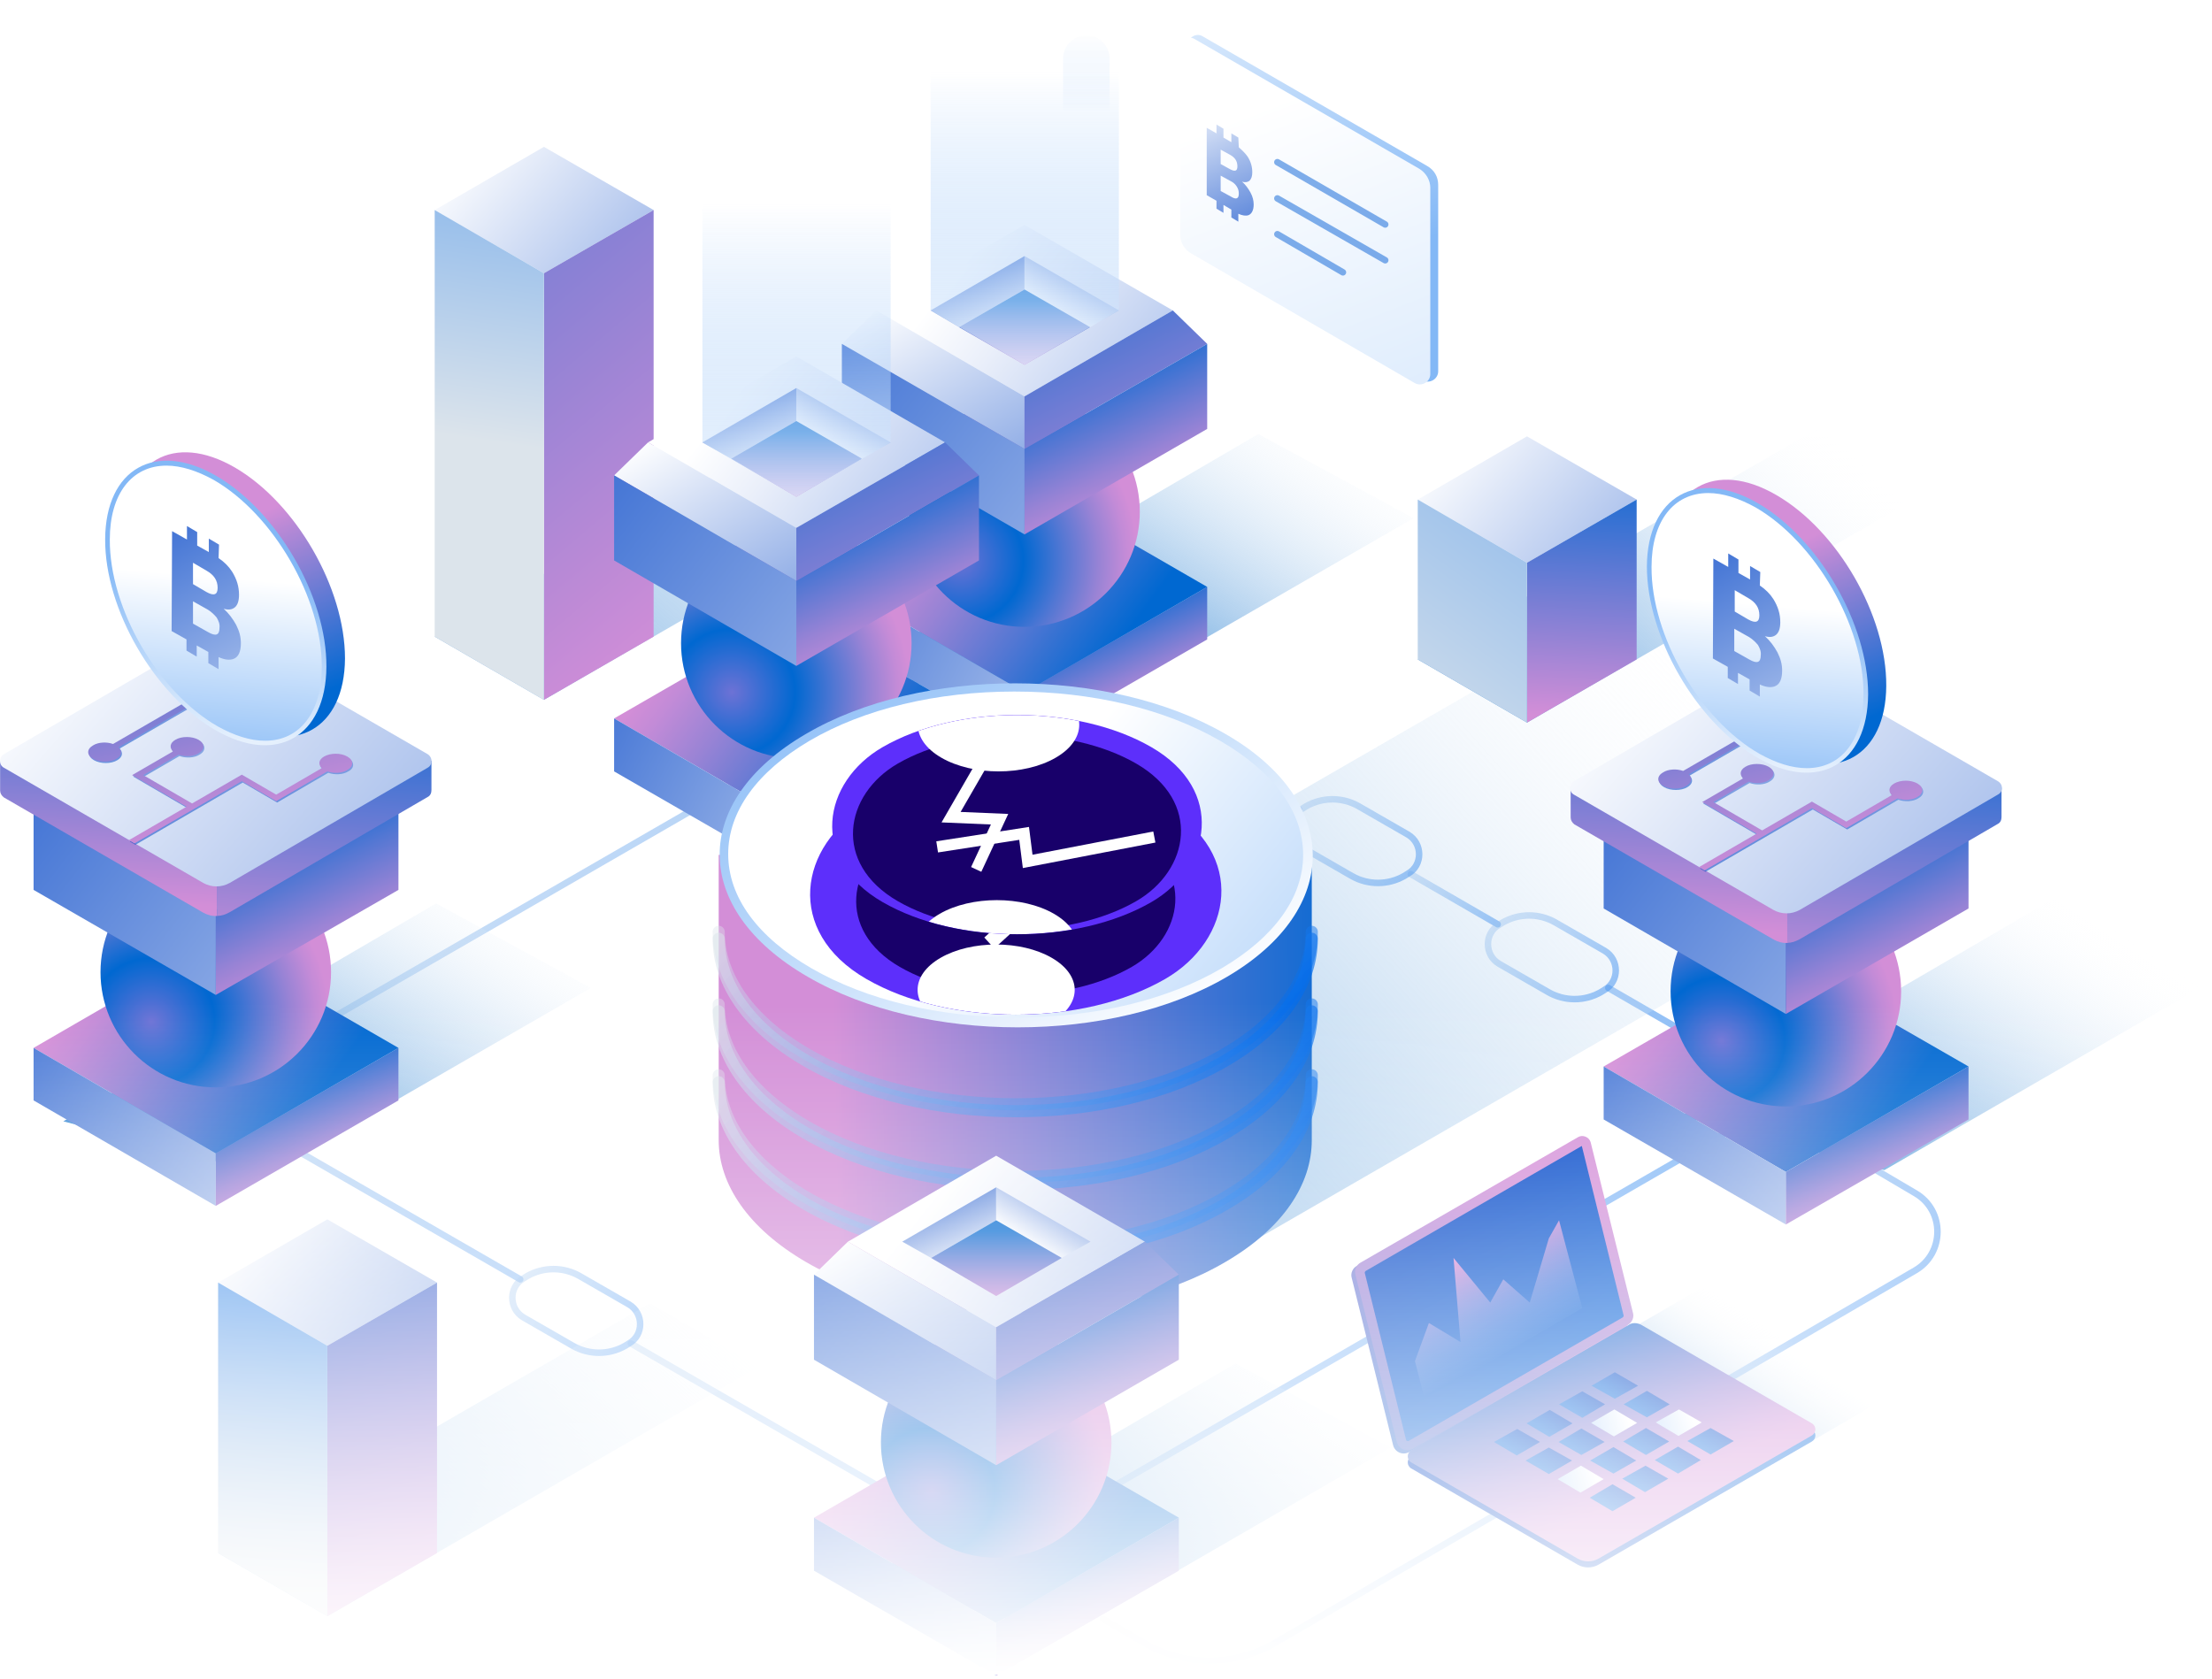 <svg width="540" height="410" viewBox="0 0 540 410" fill="none" xmlns="http://www.w3.org/2000/svg">
<path opacity="0.5" d="M269.286 395.32L279.612 401.334C289.257 406.894 301.284 406.894 310.929 401.334L467.514 310.22C474.776 306.021 474.776 295.582 467.627 291.384L430.864 269.712" stroke="url(#paint0_linear_7_357)" stroke-width="1.589" stroke-miterlimit="10" stroke-linecap="round" stroke-linejoin="round"/>
<path opacity="0.5" d="M365.62 225.687L344.402 213.432" stroke="url(#paint1_linear_7_357)" stroke-width="1.589" stroke-miterlimit="10" stroke-linecap="round" stroke-linejoin="round"/>
<path opacity="0.5" d="M154.003 328.034L243.189 379.435L437.558 267.216L392.625 241.232" stroke="url(#paint2_linear_7_357)" stroke-width="1.589" stroke-miterlimit="10" stroke-linecap="round" stroke-linejoin="round"/>
<path opacity="0.5" d="M317.056 197.66L243.189 154.996L48.706 267.216L126.998 312.376" stroke="url(#paint3_linear_7_357)" stroke-width="1.589" stroke-miterlimit="10" stroke-linecap="round" stroke-linejoin="round"/>
<path opacity="0.5" d="M377.988 242.253L365.96 235.331C362.33 233.175 362.33 227.842 365.96 225.8L366.868 225.233C370.84 222.963 375.719 222.963 379.69 225.233L391.717 232.154C395.348 234.31 395.348 239.643 391.717 241.685L390.81 242.253C386.838 244.522 381.959 244.522 377.988 242.253Z" stroke="url(#paint4_linear_7_357)" stroke-width="1.589" stroke-miterlimit="10" stroke-linecap="round" stroke-linejoin="round"/>
<path opacity="0.5" d="M139.82 328.601L127.793 321.68C124.162 319.524 124.162 314.191 127.793 312.149L128.7 311.581C132.672 309.312 137.551 309.312 141.522 311.581L153.55 318.503C157.181 320.659 157.181 325.992 153.55 328.034L152.642 328.601C148.67 330.871 143.791 330.871 139.82 328.601Z" stroke="url(#paint5_linear_7_357)" stroke-width="1.589" stroke-miterlimit="10" stroke-linecap="round" stroke-linejoin="round"/>
<path opacity="0.5" d="M329.991 213.886L317.964 206.964C314.333 204.809 314.333 199.476 317.964 197.433L318.872 196.866C322.843 194.596 327.722 194.596 331.693 196.866L343.721 203.787C347.352 205.943 347.352 211.276 343.721 213.319L342.813 213.886C338.842 216.155 333.963 216.155 329.991 213.886Z" stroke="url(#paint6_linear_7_357)" stroke-width="1.589" stroke-miterlimit="10" stroke-linecap="round" stroke-linejoin="round"/>
<path d="M424.623 311.014L466.266 335.069C467.4 335.75 467.4 337.338 466.266 338.019L414.184 368.088C412.596 368.996 410.667 368.996 409.078 368.088L368.343 344.6C367.209 343.919 367.209 342.331 368.343 341.65L421.446 311.014C422.467 310.447 423.715 310.447 424.623 311.014Z" fill="url(#paint7_linear_7_357)"/>
<path d="M265.996 172.13L345.082 126.516L307.184 105.978L216.297 159.081L265.996 172.13Z" fill="url(#paint8_linear_7_357)"/>
<path d="M260.436 399.178L339.523 353.451L301.625 332.913L210.624 386.016L260.436 399.178Z" fill="url(#paint9_linear_7_357)"/>
<path d="M460.025 285.711L539.225 239.983L501.327 219.446L410.326 272.549L460.025 285.711Z" fill="url(#paint10_linear_7_357)"/>
<path d="M106.12 155.45L211.531 94.632L238.196 110.063L132.785 170.882L106.12 155.45Z" fill="url(#paint11_linear_7_357)"/>
<path d="M132.785 66.719L106.12 51.287L132.785 35.856L159.563 51.287L132.785 66.719Z" fill="url(#paint12_linear_7_357)"/>
<path d="M132.785 66.719V170.882L159.564 155.45V51.287L132.785 66.719Z" fill="url(#paint13_linear_7_357)"/>
<path d="M132.785 66.719L106.12 51.287V155.45L132.785 170.882V66.719Z" fill="url(#paint14_linear_7_357)"/>
<path d="M53.244 379.208L158.656 318.276L185.32 333.707L79.909 394.639L53.244 379.208Z" fill="url(#paint15_linear_7_357)"/>
<path d="M79.909 328.601L53.244 313.17L79.909 297.738L106.688 313.17L79.909 328.601Z" fill="url(#paint16_linear_7_357)"/>
<path d="M79.909 328.601V394.639L106.688 379.208V313.17L79.909 328.601Z" fill="url(#paint17_linear_7_357)"/>
<path d="M79.909 328.601L53.244 313.17V379.208L79.909 394.639V328.601Z" fill="url(#paint18_linear_7_357)"/>
<path d="M205.518 143.309L250.11 117.552L294.703 143.309L250.11 169.066L205.518 143.309Z" fill="url(#paint19_linear_7_357)"/>
<path d="M205.518 156.131V143.309L250.11 169.066V181.888L205.518 156.131Z" fill="url(#paint20_linear_7_357)"/>
<path d="M250.11 181.888L294.703 156.131V143.309L250.11 169.066V181.888Z" fill="url(#paint21_linear_7_357)"/>
<path d="M250.11 153.067C265.652 153.067 278.25 140.469 278.25 124.928C278.25 109.386 265.652 96.788 250.11 96.788C234.569 96.788 221.97 109.386 221.97 124.928C221.97 140.469 234.569 153.067 250.11 153.067Z" fill="url(#paint22_radial_7_357)"/>
<path d="M213.914 75.796L250.11 96.788L286.306 75.796L250.11 54.918L213.914 75.796Z" fill="url(#paint23_linear_7_357)"/>
<path d="M250.11 62.521V70.69L234.111 79.881L227.19 75.796L250.11 62.521Z" fill="url(#paint24_linear_7_357)"/>
<path d="M273.144 75.796L266.109 79.881L250.11 70.69V62.521L273.144 75.796Z" fill="url(#paint25_linear_7_357)"/>
<path d="M266.109 79.881L250.11 89.072L234.111 79.881L250.11 70.69L266.109 79.881Z" fill="url(#paint26_linear_7_357)"/>
<path d="M213.914 75.796L205.518 83.966L250.11 109.609V96.788L213.914 75.796Z" fill="url(#paint27_linear_7_357)"/>
<path d="M294.703 83.966L286.306 75.796L250.11 96.788V109.609L294.703 83.966Z" fill="url(#paint28_linear_7_357)"/>
<path d="M205.518 104.73V83.966L250.11 109.609V130.487L205.518 104.73Z" fill="url(#paint29_linear_7_357)"/>
<path d="M294.703 104.73V83.966L250.11 109.609V130.487L294.703 104.73Z" fill="url(#paint30_linear_7_357)"/>
<path d="M149.919 175.421L194.398 149.777L238.991 175.421L194.398 201.178L149.919 175.421Z" fill="url(#paint31_linear_7_357)"/>
<path d="M149.919 188.356V175.421L194.398 201.178V213.999L149.919 188.356Z" fill="url(#paint32_linear_7_357)"/>
<path d="M194.398 213.999L238.99 188.356V175.421L194.398 201.178V213.999Z" fill="url(#paint33_linear_7_357)"/>
<path d="M194.398 185.179C209.939 185.179 222.538 172.58 222.538 157.039C222.538 141.498 209.939 128.899 194.398 128.899C178.857 128.899 166.258 141.498 166.258 157.039C166.258 172.58 178.857 185.179 194.398 185.179Z" fill="url(#paint34_radial_7_357)"/>
<path d="M158.202 108.021L194.398 128.899L230.707 108.021L194.398 87.029L158.202 108.021Z" fill="url(#paint35_linear_7_357)"/>
<path d="M194.398 94.745V102.801L178.512 111.992L171.477 108.021L194.398 94.745Z" fill="url(#paint36_linear_7_357)"/>
<path d="M217.432 108.021L210.397 111.992L194.398 102.801V94.745L217.432 108.021Z" fill="url(#paint37_linear_7_357)"/>
<path d="M210.397 111.992L194.398 121.297L178.512 111.992L194.398 102.801L210.397 111.992Z" fill="url(#paint38_linear_7_357)"/>
<path d="M158.202 108.021L149.919 116.077L194.398 141.834V128.899L158.202 108.021Z" fill="url(#paint39_linear_7_357)"/>
<path d="M238.99 116.077L230.707 108.021L194.398 128.899V141.834L238.99 116.077Z" fill="url(#paint40_linear_7_357)"/>
<path d="M149.919 136.842V116.077L194.398 141.834V162.599L149.919 136.842Z" fill="url(#paint41_linear_7_357)"/>
<path d="M238.99 136.842V116.077L194.398 141.834V162.599L238.99 136.842Z" fill="url(#paint42_linear_7_357)"/>
<path d="M484.647 199.881L395.792 147.961L244.042 235.55C226.736 236.183 209.851 240.193 196.765 247.791C168.484 264.254 168.695 290.636 197.188 307.098C225.469 323.561 271.48 323.561 299.55 307.098C301.45 306.043 303.138 304.777 304.827 303.721L484.647 199.881Z" fill="url(#paint43_linear_7_357)"/>
<path d="M317.701 208.746C314.535 201.992 308.204 195.449 298.917 190.173C270.424 173.71 224.625 173.71 196.554 190.173C187.268 195.449 181.147 201.992 177.981 208.746H175.449V216.977V278.395C175.449 289.159 182.625 299.922 196.766 308.154C225.047 324.616 271.058 324.616 299.128 308.154C313.269 299.922 320.234 289.159 320.234 278.395V215.711V208.957H317.701V208.746Z" fill="url(#paint44_linear_7_357)"/>
<path d="M299.128 179.198C270.635 162.735 224.836 162.735 196.765 179.198C168.484 195.66 168.695 222.042 197.188 238.505C225.469 254.967 271.48 254.967 299.55 238.505C327.621 222.042 327.41 195.449 299.128 179.198Z" fill="url(#paint45_linear_7_357)"/>
<path d="M248.263 248.424C229.268 248.424 211.539 244.203 198.032 236.394C184.946 228.796 177.77 219.088 177.77 208.535C177.77 198.193 184.735 188.484 197.61 180.886C210.906 173.077 228.635 168.856 247.63 168.856C266.625 168.856 284.354 173.077 297.862 180.886C310.947 188.484 318.123 198.193 318.123 208.746C318.123 219.088 311.158 228.796 298.284 236.394C284.987 244.203 267.258 248.424 248.263 248.424Z" fill="url(#paint46_linear_7_357)"/>
<path d="M229.902 209.59L239.61 204.103L246.997 208.324C248.897 209.379 249.952 210.434 249.952 211.49C250.163 212.545 249.319 213.6 247.841 214.444C244.675 216.344 241.299 216.133 237.289 213.811L229.902 209.59ZM246.575 199.67L255.861 194.394L262.615 198.193C266.203 200.303 266.625 202.203 263.46 204.103C260.505 205.791 257.128 205.791 253.54 203.68L246.575 199.67ZM282.455 193.55L277.389 190.595L271.691 193.972L265.992 190.806L271.691 187.429L266.625 184.474L260.927 187.851L253.54 183.63L210.906 208.535L218.293 212.756L213.439 215.5L218.504 218.454L223.359 215.711L229.057 218.877L224.203 221.62L229.268 224.575L234.334 221.62C237.711 223.098 241.299 224.153 244.675 224.153C249.108 224.364 253.329 223.52 256.917 221.198C259.449 219.721 260.927 218.032 261.138 216.133C261.56 214.233 260.716 212.334 258.816 210.434C261.56 211.49 264.515 211.912 267.681 211.701C270.847 211.489 273.59 210.645 276.123 209.168C279.711 207.057 281.188 204.947 280.555 202.414C280.133 200.726 278.867 198.826 276.545 197.138L282.455 193.55Z" fill="url(#paint47_linear_7_357)"/>
<path opacity="0.5" d="M175.449 227.53C175.449 238.294 182.625 249.058 196.766 257.289C225.047 273.751 271.058 273.751 299.128 257.289C313.269 249.058 320.234 238.294 320.234 227.53" stroke="url(#paint48_linear_7_357)" stroke-width="2.955" stroke-miterlimit="10" stroke-linecap="round" stroke-linejoin="round"/>
<path opacity="0.5" d="M175.449 245.259C175.449 256.023 182.625 266.786 196.766 275.018C225.047 291.48 271.058 291.48 299.128 275.018C313.269 266.786 320.234 256.023 320.234 245.259" stroke="url(#paint49_linear_7_357)" stroke-width="2.955" stroke-miterlimit="10" stroke-linecap="round" stroke-linejoin="round"/>
<path opacity="0.5" d="M175.449 262.565C175.449 273.329 182.625 284.093 196.766 292.324C225.047 308.787 271.058 308.787 299.128 292.324C313.269 284.093 320.234 273.329 320.234 262.565" stroke="url(#paint50_linear_7_357)" stroke-width="2.955" stroke-miterlimit="10" stroke-linecap="round" stroke-linejoin="round"/>
<path opacity="0.65" d="M175.449 229.218C175.449 239.982 182.625 250.746 196.766 258.977C225.047 275.44 271.058 275.44 299.128 258.977C313.269 250.746 320.234 239.982 320.234 229.218" stroke="url(#paint51_linear_7_357)" stroke-width="2.955" stroke-miterlimit="10" stroke-linecap="round" stroke-linejoin="round"/>
<path opacity="0.65" d="M175.449 246.947C175.449 257.711 182.625 268.475 196.766 276.706C225.047 293.169 271.058 293.169 299.128 276.706C313.269 268.475 320.234 257.711 320.234 246.947" stroke="url(#paint52_linear_7_357)" stroke-width="2.955" stroke-miterlimit="10" stroke-linecap="round" stroke-linejoin="round"/>
<path opacity="0.65" d="M175.449 264.254C175.449 275.018 182.625 285.782 196.766 294.013C225.047 310.475 271.058 310.475 299.128 294.013C313.269 285.782 320.234 275.018 320.234 264.254" stroke="url(#paint53_linear_7_357)" stroke-width="2.955" stroke-miterlimit="10" stroke-linecap="round" stroke-linejoin="round"/>
<path d="M346.104 161.01L451.515 100.192L478.18 115.623L372.768 176.442L346.104 161.01Z" fill="url(#paint54_linear_7_357)"/>
<path d="M372.768 137.409L346.104 121.977L372.768 106.546L399.547 121.977L372.768 137.409Z" fill="url(#paint55_linear_7_357)"/>
<path d="M372.768 137.409V176.442L399.547 161.01V121.977L372.768 137.409Z" fill="url(#paint56_linear_7_357)"/>
<path d="M372.768 137.409L346.104 121.977V161.01L372.768 176.442V137.409Z" fill="url(#paint57_linear_7_357)"/>
<path d="M198.71 370.584L243.189 344.827L287.781 370.584L243.189 396.341L198.71 370.584Z" fill="url(#paint58_linear_7_357)"/>
<path d="M198.71 383.52V370.584L243.189 396.341V409.163L198.71 383.52Z" fill="url(#paint59_linear_7_357)"/>
<path d="M243.189 409.163L287.781 383.52V370.584L243.189 396.341V409.163Z" fill="url(#paint60_linear_7_357)"/>
<path d="M243.189 380.342C258.73 380.342 271.329 367.744 271.329 352.203C271.329 336.661 258.73 324.063 243.189 324.063C227.648 324.063 215.049 336.661 215.049 352.203C215.049 367.744 227.648 380.342 243.189 380.342Z" fill="url(#paint61_radial_7_357)"/>
<path d="M206.993 303.185L243.189 324.063L279.498 303.185L243.189 282.193L206.993 303.185Z" fill="url(#paint62_linear_7_357)"/>
<path d="M243.189 289.909V297.965L227.303 307.156L220.268 303.185L243.189 289.909Z" fill="url(#paint63_linear_7_357)"/>
<path d="M266.223 303.185L259.188 307.156L243.189 297.965V289.909L266.223 303.185Z" fill="url(#paint64_linear_7_357)"/>
<path d="M259.188 307.156L243.189 316.46L227.303 307.156L243.189 297.965L259.188 307.156Z" fill="url(#paint65_linear_7_357)"/>
<path d="M206.993 303.185L198.71 311.241L243.189 336.998V324.063L206.993 303.185Z" fill="url(#paint66_linear_7_357)"/>
<path d="M287.781 311.241L279.498 303.185L243.189 324.063V336.998L287.781 311.241Z" fill="url(#paint67_linear_7_357)"/>
<path d="M198.71 332.005V311.241L243.189 336.998V357.762L198.71 332.005Z" fill="url(#paint68_linear_7_357)"/>
<path d="M287.781 332.005V311.241L243.189 336.998V357.762L287.781 332.005Z" fill="url(#paint69_linear_7_357)"/>
<path d="M340.09 352.883L329.991 312.035C329.651 310.9 330.218 309.652 331.239 309.085L384.342 278.449C385.477 277.768 387.065 278.449 387.406 279.697L397.731 321.339C398.072 322.474 397.504 323.722 396.483 324.29L344.175 354.472C342.473 355.493 340.544 354.585 340.09 352.883Z" fill="url(#paint70_linear_7_357)"/>
<path d="M400.681 324.97L442.324 349.025C443.459 349.706 443.459 351.295 442.324 351.976L390.242 382.044C388.654 382.952 386.725 382.952 385.136 382.044L344.515 358.557C343.38 357.876 343.38 356.287 344.515 355.607L397.618 324.97C398.412 324.29 399.66 324.29 400.681 324.97Z" fill="url(#paint71_linear_7_357)"/>
<path d="M340.998 352.089L330.899 311.241C330.559 310.106 331.126 308.858 332.147 308.291L385.25 277.655C386.385 276.974 387.973 277.655 388.313 278.903L398.639 320.545C398.979 321.68 398.412 322.928 397.391 323.495L345.082 353.678C343.38 354.699 341.451 353.791 340.998 352.089Z" fill="url(#paint72_linear_7_357)"/>
<path d="M343.607 351.862C343.721 351.862 343.721 351.862 343.834 351.862L396.143 321.68C396.256 321.566 396.37 321.453 396.37 321.226L386.158 279.81L333.395 310.333C333.282 310.447 333.168 310.56 333.168 310.787L343.267 351.635C343.267 351.749 343.494 351.862 343.607 351.862Z" fill="url(#paint73_linear_7_357)"/>
<path d="M400.681 323.495L442.324 347.55C443.459 348.231 443.459 349.82 442.324 350.501L390.242 380.569C388.654 381.477 386.725 381.477 385.136 380.569L344.515 357.082C343.38 356.401 343.38 354.812 344.515 354.132L397.618 323.495C398.412 322.928 399.66 322.928 400.681 323.495Z" fill="url(#paint74_linear_7_357)"/>
<path d="M345.423 332.346L348.827 323.041L356.543 327.694L354.841 307.156L363.805 318.049L366.982 312.376L373.449 318.049L378.101 302.39L380.598 297.965L386.271 319.41L347.806 341.65L345.423 332.346Z" fill="url(#paint75_linear_7_357)"/>
<path d="M388.54 338.36L394.214 335.069L399.887 338.36L394.214 341.537L388.54 338.36Z" fill="url(#paint76_linear_7_357)"/>
<path d="M380.598 342.898L386.271 339.721L391.831 342.898L386.271 346.189L380.598 342.898Z" fill="url(#paint77_linear_7_357)"/>
<path d="M372.655 347.55L378.328 344.26L383.888 347.55L378.215 350.841L372.655 347.55Z" fill="url(#paint78_linear_7_357)"/>
<path d="M364.712 352.089L370.386 348.912L375.946 352.089L370.272 355.38L364.712 352.089Z" fill="url(#paint79_linear_7_357)"/>
<path d="M396.37 342.898L402.043 339.608L407.603 342.898L402.043 346.075L396.37 342.898Z" fill="url(#paint80_linear_7_357)"/>
<path d="M388.427 347.437L394.1 344.146L399.66 347.437L393.987 350.727L388.427 347.437Z" fill="url(#paint81_linear_7_357)"/>
<path d="M380.484 352.089L386.044 348.799L391.717 352.089L386.044 355.266L380.484 352.089Z" fill="url(#paint82_linear_7_357)"/>
<path d="M372.428 356.628L378.101 353.451L383.775 356.628L378.101 359.918L372.428 356.628Z" fill="url(#paint83_linear_7_357)"/>
<path d="M404.199 347.323L409.872 344.146L415.432 347.323L409.759 350.614L404.199 347.323Z" fill="url(#paint84_linear_7_357)"/>
<path d="M396.256 351.976L401.816 348.685L407.489 351.976L401.816 355.266L396.256 351.976Z" fill="url(#paint85_linear_7_357)"/>
<path d="M388.2 356.628L393.873 353.337L399.433 356.628L393.873 359.805L388.2 356.628Z" fill="url(#paint86_linear_7_357)"/>
<path d="M380.257 361.166L385.931 357.876L391.491 361.166L385.817 364.457L380.257 361.166Z" fill="url(#paint87_linear_7_357)"/>
<path d="M411.915 351.862L417.588 348.685L423.261 351.862L417.588 355.153L411.915 351.862Z" fill="url(#paint88_linear_7_357)"/>
<path d="M403.972 356.514L409.645 353.224L415.205 356.514L409.645 359.805L403.972 356.514Z" fill="url(#paint89_linear_7_357)"/>
<path d="M396.029 361.053L401.703 357.876L407.263 361.053L401.589 364.344L396.029 361.053Z" fill="url(#paint90_linear_7_357)"/>
<path d="M388.087 365.705L393.646 362.415L399.32 365.705L393.646 368.996L388.087 365.705Z" fill="url(#paint91_linear_7_357)"/>
<path d="M65.159 286.845L144.245 241.231L106.461 220.58L15.46 273.797L65.159 286.845Z" fill="url(#paint92_linear_7_357)"/>
<path d="M8.198 255.869L52.677 230.112L97.27 255.869L52.677 281.626L8.198 255.869Z" fill="url(#paint93_linear_7_357)"/>
<path d="M8.198 268.691V255.869L52.677 281.626V294.448L8.198 268.691Z" fill="url(#paint94_linear_7_357)"/>
<path d="M52.677 294.448L97.27 268.691V255.869L52.677 281.626V294.448Z" fill="url(#paint95_linear_7_357)"/>
<path d="M52.677 265.514C68.218 265.514 80.817 252.915 80.817 237.374C80.817 221.832 68.218 209.234 52.677 209.234C37.136 209.234 24.537 221.832 24.537 237.374C24.537 252.915 37.136 265.514 52.677 265.514Z" fill="url(#paint96_radial_7_357)"/>
<path d="M16.481 188.356L52.677 209.347L88.987 188.356L52.677 167.478L16.481 188.356Z" fill="url(#paint97_linear_7_357)"/>
<path d="M52.677 175.08V183.25L36.792 192.441L29.757 188.356L52.677 175.08Z" fill="url(#paint98_linear_7_357)"/>
<path d="M75.711 188.356L68.676 192.441L52.677 183.25V175.08L75.711 188.356Z" fill="url(#paint99_linear_7_357)"/>
<path d="M68.676 192.441L52.677 201.631L36.792 192.441L52.677 183.25L68.676 192.441Z" fill="url(#paint100_linear_7_357)"/>
<path d="M16.481 188.356L8.198 196.525L52.677 222.169V209.347L16.481 188.356Z" fill="url(#paint101_linear_7_357)"/>
<path d="M97.27 196.525L88.987 188.356L52.677 209.347V222.169L97.27 196.525Z" fill="url(#paint102_linear_7_357)"/>
<path d="M8.198 217.29V196.525L52.677 222.169V242.934L8.198 217.29Z" fill="url(#paint103_linear_7_357)"/>
<path d="M97.27 217.29V196.525L52.677 222.169V242.934L97.27 217.29Z" fill="url(#paint104_linear_7_357)"/>
<path d="M49.273 163.279L10.467 185.859H0.028V193.008C0.028 193.689 0.369 194.256 0.936 194.71L49.614 222.85C50.635 223.417 51.883 223.758 53.018 223.644V162.485C51.77 162.372 50.521 162.599 49.273 163.279Z" fill="url(#paint105_linear_7_357)"/>
<path d="M94.887 185.859L55.741 163.279C54.947 162.826 54.039 162.485 53.018 162.485V223.644C54.039 223.644 55.06 223.304 56.081 222.736L104.418 194.596C105.099 194.256 105.326 193.575 105.326 192.894V185.746H94.887V185.859Z" fill="url(#paint106_linear_7_357)"/>
<path d="M104.418 184.158L55.741 156.018C53.698 154.883 51.316 154.883 49.273 156.018L0.936 184.158C-0.312 184.952 -0.312 186.767 0.936 187.448L49.614 215.588C51.656 216.723 54.039 216.723 56.081 215.588L104.418 187.448C105.666 186.767 105.666 184.952 104.418 184.158Z" fill="url(#paint107_linear_7_357)"/>
<g opacity="0.53">
<path d="M85.015 185.065C83.427 184.158 80.931 184.158 79.342 185.065C77.98 185.86 77.867 186.994 78.775 187.902L67.655 194.37L59.258 189.49L47.117 196.525L35.203 189.604L43.827 184.611C45.415 185.179 47.458 185.065 48.706 184.271C50.294 183.363 50.294 181.888 48.706 180.98C47.117 180.073 44.508 180.073 43.032 180.98C41.671 181.775 41.557 182.909 42.465 183.817L32.48 189.604L45.756 197.32L31.686 205.489L33.047 206.284L59.258 191.079L67.655 195.958L80.136 188.696C81.725 189.264 83.767 189.15 85.015 188.356C86.604 187.562 86.604 185.973 85.015 185.065Z" fill="url(#paint108_linear_7_357)"/>
<path d="M74.123 167.024L72.761 166.23L56.876 175.421L48.025 170.314L27.828 182.002C26.239 181.434 24.197 181.548 22.949 182.342C21.36 183.25 21.36 184.725 22.949 185.633C24.537 186.54 27.147 186.54 28.622 185.633C29.984 184.838 30.097 183.704 29.189 182.796L48.025 171.903L56.876 177.009L74.123 167.024Z" fill="url(#paint109_linear_7_357)"/>
</g>
<path d="M84.788 184.725C83.2 183.817 80.704 183.817 79.115 184.725C77.754 185.519 77.64 186.654 78.548 187.561L67.428 194.029L59.031 189.15L46.89 196.185L34.976 189.263L43.6 184.271C45.188 184.838 47.231 184.725 48.479 183.931C50.067 183.023 50.067 181.548 48.479 180.64C46.89 179.732 44.281 179.732 42.806 180.64C41.444 181.434 41.331 182.569 42.238 183.477L32.253 189.263L45.529 196.979L31.459 205.149L32.82 205.943L59.031 190.739L67.428 195.618L79.909 188.356C81.498 188.923 83.54 188.81 84.788 188.015C86.377 187.108 86.377 185.633 84.788 184.725Z" fill="url(#paint110_linear_7_357)"/>
<path d="M73.895 166.683L72.534 165.889L56.648 175.08L47.798 169.974L27.601 181.661C26.012 181.094 23.97 181.207 22.722 182.002C21.133 182.909 21.133 184.384 22.722 185.292C24.31 186.2 26.92 186.2 28.395 185.292C29.757 184.498 29.87 183.363 28.962 182.455L47.798 171.563L56.648 176.669L73.895 166.683Z" fill="url(#paint111_linear_7_357)"/>
<path d="M391.491 260.407L435.97 234.764L480.562 260.407L435.97 286.165L391.491 260.407Z" fill="url(#paint112_linear_7_357)"/>
<path d="M391.491 273.343V260.408L435.97 286.165V298.986L391.491 273.343Z" fill="url(#paint113_linear_7_357)"/>
<path d="M435.97 298.986L480.562 273.343V260.408L435.97 286.165V298.986Z" fill="url(#paint114_linear_7_357)"/>
<path d="M435.97 270.166C451.511 270.166 464.11 257.567 464.11 242.026C464.11 226.485 451.511 213.886 435.97 213.886C420.429 213.886 407.83 226.485 407.83 242.026C407.83 257.567 420.429 270.166 435.97 270.166Z" fill="url(#paint115_radial_7_357)"/>
<path d="M399.774 193.008L435.97 213.886L472.279 193.008L435.97 172.016L399.774 193.008Z" fill="url(#paint116_linear_7_357)"/>
<path d="M435.97 179.732V187.788L420.084 197.093L413.049 193.008L435.97 179.732Z" fill="url(#paint117_linear_7_357)"/>
<path d="M459.004 193.008L451.969 197.093L435.97 187.788V179.732L459.004 193.008Z" fill="url(#paint118_linear_7_357)"/>
<path d="M451.969 197.093L435.97 206.284L420.084 197.093L435.97 187.788L451.969 197.093Z" fill="url(#paint119_linear_7_357)"/>
<path d="M399.774 193.008L391.491 201.064L435.97 226.821V213.886L399.774 193.008Z" fill="url(#paint120_linear_7_357)"/>
<path d="M480.562 201.064L472.279 193.008L435.97 213.886V226.821L480.562 201.064Z" fill="url(#paint121_linear_7_357)"/>
<path d="M391.491 221.829V201.064L435.97 226.821V247.586L391.491 221.829Z" fill="url(#paint122_linear_7_357)"/>
<path d="M480.562 221.829V201.064L435.97 226.821V247.586L480.562 221.829Z" fill="url(#paint123_linear_7_357)"/>
<path d="M432.679 169.861L393.873 192.441H383.434V199.589C383.434 200.27 383.775 200.837 384.342 201.291L433.02 229.431C434.041 229.998 435.289 230.339 436.424 230.225V169.066C435.062 168.953 433.814 169.18 432.679 169.861Z" fill="url(#paint124_linear_7_357)"/>
<path d="M478.18 192.441L439.033 169.861C438.239 169.407 437.331 169.066 436.31 169.066V230.225C437.331 230.225 438.353 229.885 439.374 229.317L487.711 201.178C488.392 200.837 488.619 200.156 488.619 199.476V192.327H478.18V192.441Z" fill="url(#paint125_linear_7_357)"/>
<path d="M487.711 190.739L439.033 162.599C436.991 161.464 434.608 161.464 432.566 162.599L384.229 190.739C382.98 191.533 382.98 193.348 384.229 194.029L432.906 222.169C434.949 223.304 437.331 223.304 439.374 222.169L487.711 194.029C489.072 193.348 489.072 191.533 487.711 190.739Z" fill="url(#paint126_linear_7_357)"/>
<g opacity="0.53">
<path d="M468.308 191.646C466.719 190.739 464.223 190.739 462.635 191.646C461.273 192.441 461.159 193.575 462.067 194.483L450.947 200.951L442.551 196.071L430.41 203.106L418.496 196.185L427.119 191.192C428.708 191.76 430.75 191.646 431.998 190.852C433.587 189.944 433.587 188.469 431.998 187.561C430.41 186.654 427.8 186.654 426.325 187.561C424.963 188.356 424.85 189.49 425.758 190.398L415.773 196.185L429.048 203.901L414.978 212.07L416.34 212.865L442.551 197.66L450.947 202.539L463.429 195.277C465.017 195.845 467.06 195.731 468.308 194.937C469.896 194.029 469.896 192.554 468.308 191.646Z" fill="url(#paint127_linear_7_357)"/>
<path d="M457.415 173.605L456.053 172.811L440.168 182.002L431.318 176.896L411.12 188.583C409.532 188.015 407.489 188.129 406.241 188.923C404.653 189.831 404.653 191.306 406.241 192.214C407.83 193.121 410.44 193.121 411.915 192.214C413.276 191.419 413.39 190.285 412.482 189.377L431.318 178.484L440.168 183.59L457.415 173.605Z" fill="url(#paint128_linear_7_357)"/>
</g>
<path d="M468.081 191.306C466.492 190.398 463.996 190.398 462.408 191.306C461.046 192.1 460.933 193.235 461.84 194.143L450.72 200.61L442.324 195.731L430.183 202.766L418.269 195.845L426.892 190.852C428.481 191.419 430.523 191.306 431.771 190.512C433.36 189.604 433.36 188.129 431.771 187.221C430.183 186.313 427.573 186.313 426.098 187.221C424.737 188.015 424.623 189.15 425.531 190.058L415.546 195.845L428.821 203.56L414.751 211.73L416.113 212.524L442.324 197.32L450.72 202.199L463.202 194.937C464.79 195.504 466.833 195.391 468.081 194.596C469.67 193.689 469.67 192.214 468.081 191.306Z" fill="url(#paint129_linear_7_357)"/>
<path d="M457.188 173.265L455.827 172.47L439.941 181.661L431.091 176.555L410.893 188.242C409.305 187.675 407.263 187.788 406.014 188.583C404.426 189.49 404.426 190.966 406.014 191.873C407.603 192.781 410.213 192.781 411.688 191.873C413.049 191.079 413.163 189.944 412.255 189.037L431.091 178.144L439.941 183.25L457.188 173.265Z" fill="url(#paint130_linear_7_357)"/>
<path d="M351.096 45.16V90.66C351.096 92.589 348.94 93.837 347.238 92.816L292.661 61.159C291.072 60.251 290.051 58.549 290.051 56.62V10.893C290.051 9.077 292.093 7.943 293.568 8.85L348.373 40.508C350.189 41.529 351.096 43.231 351.096 45.16Z" fill="url(#paint131_linear_7_357)"/>
<path d="M349.167 45.841V91.341C349.167 93.27 347.011 94.518 345.309 93.497L290.732 61.84C289.143 60.932 288.122 59.23 288.122 57.301V11.574C288.122 9.758 290.164 8.623 291.639 9.531L346.444 41.188C348.146 42.21 349.167 44.025 349.167 45.841Z" fill="url(#paint132_linear_7_357)"/>
<path opacity="0.5" d="M338.161 54.805L311.837 39.6" stroke="#0660D7" stroke-width="1.589" stroke-miterlimit="10" stroke-linecap="round" stroke-linejoin="round"/>
<path opacity="0.5" d="M338.161 63.542L311.837 48.451" stroke="#0660D7" stroke-width="1.589" stroke-miterlimit="10" stroke-linecap="round" stroke-linejoin="round"/>
<path opacity="0.5" d="M327.835 66.492L311.837 57.188" stroke="#0660D7" stroke-width="1.589" stroke-miterlimit="10" stroke-linecap="round" stroke-linejoin="round"/>
<path d="M297.994 46.635V42.891L300.49 44.252C301.171 44.593 301.625 45.047 301.965 45.614C302.305 46.181 302.419 46.635 302.419 47.316C302.419 48.564 301.738 48.791 300.49 47.997L297.994 46.635ZM297.994 40.054V36.536L300.263 37.785C301.511 38.465 302.078 39.373 302.078 40.621C302.078 41.756 301.511 41.983 300.263 41.302L297.994 40.054ZM302.305 33.586L300.603 32.565V34.721L298.674 33.586V31.43L296.972 30.409V32.565L294.59 31.203V47.656L296.972 49.018V50.947L298.674 51.968V50.039L300.603 51.174V53.103L302.305 54.124V52.195C303.327 52.649 304.121 52.762 304.802 52.535C305.596 52.195 306.05 51.287 306.05 49.926C306.05 49.018 305.823 47.997 305.255 46.975C304.688 45.954 304.007 45.047 303.213 44.366C304.007 44.593 304.575 44.479 305.029 44.139C305.482 43.685 305.709 43.004 305.709 42.096C305.709 40.735 305.369 39.487 304.575 38.239C304.007 37.444 303.213 36.65 302.419 35.969L302.305 33.586Z" fill="url(#paint133_linear_7_357)"/>
<path d="M171.477 108.021V32.225H217.432V108.021L194.398 121.297L171.477 108.021Z" fill="url(#paint134_linear_7_357)"/>
<path d="M227.19 75.796V0H273.144V75.796L250.11 89.072L227.19 75.796Z" fill="url(#paint135_linear_7_357)"/>
<path opacity="0.33" d="M265.201 33.132C262.024 33.132 259.528 30.523 259.528 27.459V14.297C259.528 11.12 262.138 8.623 265.201 8.623C268.378 8.623 270.875 11.233 270.875 14.297V27.459C270.875 30.523 268.265 33.132 265.201 33.132Z" fill="url(#paint136_linear_7_357)"/>
<path d="M57.329 114.148C42.465 105.525 30.324 112.446 30.211 129.58C30.211 146.713 42.238 167.591 57.102 176.215C71.967 184.838 84.108 177.917 84.221 160.783C84.221 143.536 72.194 122.772 57.329 114.148Z" fill="url(#paint137_linear_7_357)"/>
<path d="M52.791 116.191C37.926 107.567 25.785 114.489 25.672 131.622C25.558 148.756 37.7 169.634 52.564 178.257C67.428 186.881 79.569 179.959 79.682 162.826C79.796 145.692 67.655 124.814 52.791 116.191Z" fill="url(#paint138_linear_7_357)"/>
<path d="M64.705 180.867C61.074 180.867 57.216 179.619 53.131 177.349C38.494 168.953 26.693 148.415 26.807 131.736C26.807 120.616 32.14 113.694 40.65 113.694C44.167 113.694 48.139 114.942 52.223 117.212C66.747 125.608 78.661 146.146 78.548 162.826C78.548 173.945 73.215 180.867 64.705 180.867Z" fill="url(#paint139_linear_7_357)"/>
<path d="M47.117 152.273V146.827L50.748 148.869C51.656 149.437 52.337 150.117 52.904 150.798C53.358 151.592 53.698 152.387 53.585 153.294C53.585 155.11 52.677 155.45 50.748 154.316L47.117 152.273ZM47.117 142.628V137.409L50.408 139.338C52.223 140.359 53.131 141.721 53.131 143.536C53.131 145.238 52.223 145.579 50.408 144.557L47.117 142.628ZM53.471 132.984L50.975 131.509V134.799L48.139 133.211V129.92L45.642 128.445V131.736L42.011 129.693L41.898 154.089L45.529 156.131V158.854L48.025 160.329V157.606L50.862 159.195V161.918L53.358 163.393V160.443C54.833 161.124 56.081 161.237 56.989 160.897C58.237 160.443 58.804 159.081 58.804 157.039C58.804 155.564 58.464 154.202 57.67 152.614C56.875 151.139 55.854 149.777 54.606 148.642C55.741 148.983 56.648 148.869 57.329 148.302C58.01 147.735 58.35 146.713 58.35 145.238C58.35 143.196 57.783 141.38 56.648 139.565C55.854 138.317 54.72 137.182 53.358 136.274L53.471 132.984Z" fill="url(#paint140_linear_7_357)"/>
<path d="M433.587 120.843C418.723 112.219 406.582 119.141 406.468 136.274C406.468 153.408 418.496 174.286 433.36 182.909C448.224 191.533 460.365 184.611 460.479 167.478C460.592 150.231 448.565 129.466 433.587 120.843Z" fill="url(#paint141_linear_7_357)"/>
<path d="M429.162 122.885C414.297 114.262 402.156 121.183 402.043 138.317C402.043 155.45 414.071 176.328 428.935 184.952C443.799 193.575 455.94 186.654 456.053 169.52C456.053 152.387 444.026 131.509 429.162 122.885Z" fill="url(#paint142_linear_7_357)"/>
<path d="M441.076 187.561C437.445 187.561 433.587 186.313 429.502 184.044C414.865 175.647 403.064 155.11 403.178 138.43C403.178 127.31 408.511 120.389 417.021 120.389C420.538 120.389 424.51 121.637 428.594 123.906C443.118 132.303 455.032 152.84 454.919 169.52C454.919 180.64 449.586 187.561 441.076 187.561Z" fill="url(#paint143_linear_7_357)"/>
<path d="M423.375 158.968V153.521L427.006 155.564C427.914 156.131 428.594 156.812 429.162 157.493C429.616 158.287 429.956 159.081 429.843 159.989C429.843 161.804 428.935 162.145 427.006 161.01L423.375 158.968ZM423.488 149.323V144.104L426.779 146.032C428.594 147.054 429.502 148.415 429.502 150.231C429.502 151.933 428.594 152.273 426.779 151.252L423.488 149.323ZM429.729 139.678L427.233 138.203V141.494L424.396 139.905V136.615L421.9 135.14V138.43L418.269 136.388L418.155 160.783L421.786 162.826V165.549L424.283 167.024V164.301L427.119 165.889V168.612L429.616 170.088V167.137C431.091 167.818 432.339 167.932 433.247 167.591C434.495 167.137 435.062 165.776 435.062 163.733C435.062 162.258 434.722 160.897 433.927 159.308C433.133 157.833 432.112 156.471 430.864 155.337C431.998 155.677 432.906 155.564 433.587 154.996C434.268 154.429 434.608 153.408 434.608 151.933C434.608 149.89 434.041 148.075 432.906 146.259C432.112 145.011 430.977 143.877 429.616 142.969L429.729 139.678Z" fill="url(#paint144_linear_7_357)"/>
<g filter="url(#filter0_di_7_357)">
<g clip-path="url(#clip0_7_357)">
<rect width="84.259" height="84.259" rx="42.13" transform="matrix(0.866 0.5 -0.866 0.5 247.971 158)" fill="#5D2FFB"/>
<g filter="url(#filter1_i_7_357)">
<rect width="65.394" height="65.394" rx="32.697" transform="matrix(0.866 0.5 -0.866 0.5 247.971 167.362)" fill="#18006A"/>
</g>
<path d="M238.381 188.258L255.461 199.664L241.507 212.408" stroke="white" stroke-width="3.612"/>
<g filter="url(#filter2_f_7_357)">
<circle cx="15.658" cy="15.658" r="15.658" transform="matrix(0.866 0.5 -0.866 0.5 243.584 155.467)" fill="white"/>
</g>
<g filter="url(#filter3_f_7_357)">
<circle cx="15.658" cy="15.658" r="15.658" transform="matrix(0.866 0.5 -0.866 0.5 243.185 208.197)" fill="white"/>
</g>
</g>
</g>
<rect y="245" width="539" height="164" fill="url(#paint145_linear_7_357)"/>
<g filter="url(#filter4_i_7_357)">
<g clip-path="url(#clip1_7_357)">
<rect width="75.72" height="75.72" rx="37.86" transform="matrix(0.866 0.5 -0.866 0.5 248.271 161.598)" fill="#5D2FFB"/>
<g filter="url(#filter5_i_7_357)">
<rect width="67.202" height="67.202" rx="33.601" transform="matrix(0.866 0.5 -0.866 0.5 248.271 165.857)" fill="#18006A"/>
</g>
<g filter="url(#filter6_f_7_357)">
<circle cx="16.091" cy="16.091" r="16.091" transform="matrix(0.866 0.5 -0.866 0.5 243.761 158.994)" fill="white"/>
</g>
<g filter="url(#filter7_f_7_357)">
<circle cx="16.091" cy="16.091" r="16.091" transform="matrix(0.866 0.5 -0.866 0.5 243.354 213.183)" fill="white"/>
</g>
<path d="M228.782 204.892L250.013 201.6L250.88 208.436L281.801 202.484" stroke="white" stroke-width="2.751"/>
<path d="M238.315 210.396L244.016 198.138L232.177 197.638L242.485 179.786" stroke="white" stroke-width="2.751"/>
</g>
</g>
<defs>
<filter id="filter0_di_7_357" x="164.7" y="158" width="166.541" height="110.559" filterUnits="userSpaceOnUse" color-interpolation-filters="sRGB">
<feFlood flood-opacity="0" result="BackgroundImageFix"/>
<feColorMatrix in="SourceAlpha" type="matrix" values="0 0 0 0 0 0 0 0 0 0 0 0 0 0 0 0 0 0 127 0" result="hardAlpha"/>
<feMorphology radius="8" operator="erode" in="SourceAlpha" result="effect1_dropShadow_7_357"/>
<feOffset dy="16"/>
<feGaussianBlur stdDeviation="9.15"/>
<feComposite in2="hardAlpha" operator="out"/>
<feColorMatrix type="matrix" values="0 0 0 0 0.369 0 0 0 0 0.192 0 0 0 0 0.984 0 0 0 1 0"/>
<feBlend mode="normal" in2="BackgroundImageFix" result="effect1_dropShadow_7_357"/>
<feBlend mode="normal" in="SourceGraphic" in2="effect1_dropShadow_7_357" result="shape"/>
<feColorMatrix in="SourceAlpha" type="matrix" values="0 0 0 0 0 0 0 0 0 0 0 0 0 0 0 0 0 0 127 0" result="hardAlpha"/>
<feOffset dy="1.842"/>
<feGaussianBlur stdDeviation="0.921"/>
<feComposite in2="hardAlpha" operator="arithmetic" k2="-1" k3="1"/>
<feColorMatrix type="matrix" values="0 0 0 0 0 0 0 0 0 0 0 0 0 0 0 0 0 0 0.25 0"/>
<feBlend mode="normal" in2="shape" result="effect2_innerShadow_7_357"/>
</filter>
<filter id="filter1_i_7_357" x="207.925" y="176.939" width="80.091" height="48.083" filterUnits="userSpaceOnUse" color-interpolation-filters="sRGB">
<feFlood flood-opacity="0" result="BackgroundImageFix"/>
<feBlend mode="normal" in="SourceGraphic" in2="BackgroundImageFix" result="shape"/>
<feColorMatrix in="SourceAlpha" type="matrix" values="0 0 0 0 0 0 0 0 0 0 0 0 0 0 0 0 0 0 127 0" result="hardAlpha"/>
<feOffset dy="1.842"/>
<feGaussianBlur stdDeviation="0.921"/>
<feComposite in2="hardAlpha" operator="arithmetic" k2="-1" k3="1"/>
<feColorMatrix type="matrix" values="0 0 0 0 0 0 0 0 0 0 0 0 0 0 0 0 0 0 0.25 0"/>
<feBlend mode="normal" in2="shape" result="effect1_innerShadow_7_357"/>
</filter>
<filter id="filter2_f_7_357" x="185.723" y="121.369" width="115.721" height="99.511" filterUnits="userSpaceOnUse" color-interpolation-filters="sRGB">
<feFlood flood-opacity="0" result="BackgroundImageFix"/>
<feBlend mode="normal" in="SourceGraphic" in2="BackgroundImageFix" result="shape"/>
<feGaussianBlur stdDeviation="19.342" result="effect1_foregroundBlur_7_357"/>
</filter>
<filter id="filter3_f_7_357" x="185.324" y="174.099" width="115.721" height="99.511" filterUnits="userSpaceOnUse" color-interpolation-filters="sRGB">
<feFlood flood-opacity="0" result="BackgroundImageFix"/>
<feBlend mode="normal" in="SourceGraphic" in2="BackgroundImageFix" result="shape"/>
<feGaussianBlur stdDeviation="19.342" result="effect1_foregroundBlur_7_357"/>
</filter>
<filter id="filter4_i_7_357" x="182.696" y="161.598" width="131.151" height="77.613" filterUnits="userSpaceOnUse" color-interpolation-filters="sRGB">
<feFlood flood-opacity="0" result="BackgroundImageFix"/>
<feBlend mode="normal" in="SourceGraphic" in2="BackgroundImageFix" result="shape"/>
<feColorMatrix in="SourceAlpha" type="matrix" values="0 0 0 0 0 0 0 0 0 0 0 0 0 0 0 0 0 0 127 0" result="hardAlpha"/>
<feOffset dy="1.893"/>
<feGaussianBlur stdDeviation="0.947"/>
<feComposite in2="hardAlpha" operator="arithmetic" k2="-1" k3="1"/>
<feColorMatrix type="matrix" values="0 0 0 0 0 0 0 0 0 0 0 0 0 0 0 0 0 0 0.25 0"/>
<feBlend mode="normal" in2="shape" result="effect1_innerShadow_7_357"/>
</filter>
<filter id="filter5_i_7_357" x="207.119" y="175.699" width="82.305" height="49.412" filterUnits="userSpaceOnUse" color-interpolation-filters="sRGB">
<feFlood flood-opacity="0" result="BackgroundImageFix"/>
<feBlend mode="normal" in="SourceGraphic" in2="BackgroundImageFix" result="shape"/>
<feColorMatrix in="SourceAlpha" type="matrix" values="0 0 0 0 0 0 0 0 0 0 0 0 0 0 0 0 0 0 127 0" result="hardAlpha"/>
<feOffset dy="1.893"/>
<feGaussianBlur stdDeviation="0.947"/>
<feComposite in2="hardAlpha" operator="arithmetic" k2="-1" k3="1"/>
<feColorMatrix type="matrix" values="0 0 0 0 0 0 0 0 0 0 0 0 0 0 0 0 0 0 0.25 0"/>
<feBlend mode="normal" in2="shape" result="effect1_innerShadow_7_357"/>
</filter>
<filter id="filter6_f_7_357" x="184.301" y="123.954" width="118.92" height="102.262" filterUnits="userSpaceOnUse" color-interpolation-filters="sRGB">
<feFlood flood-opacity="0" result="BackgroundImageFix"/>
<feBlend mode="normal" in="SourceGraphic" in2="BackgroundImageFix" result="shape"/>
<feGaussianBlur stdDeviation="19.877" result="effect1_foregroundBlur_7_357"/>
</filter>
<filter id="filter7_f_7_357" x="183.894" y="178.143" width="118.92" height="102.262" filterUnits="userSpaceOnUse" color-interpolation-filters="sRGB">
<feFlood flood-opacity="0" result="BackgroundImageFix"/>
<feBlend mode="normal" in="SourceGraphic" in2="BackgroundImageFix" result="shape"/>
<feGaussianBlur stdDeviation="19.877" result="effect1_foregroundBlur_7_357"/>
</filter>
<linearGradient id="paint0_linear_7_357" x1="339.099" y1="316.637" x2="407.786" y2="378.517" gradientUnits="userSpaceOnUse">
<stop offset="0.025" stop-color="#DCE4EB" stop-opacity="0.8"/>
<stop offset="0.67" stop-color="#4C95EC" stop-opacity="0.932"/>
<stop offset="1" stop-color="#006CED"/>
</linearGradient>
<linearGradient id="paint1_linear_7_357" x1="345.494" y1="210.998" x2="364.485" y2="228.108" gradientUnits="userSpaceOnUse">
<stop stop-color="#90BBEC" stop-opacity="0.872"/>
<stop offset="1" stop-color="#006CED"/>
</linearGradient>
<linearGradient id="paint2_linear_7_357" x1="232.081" y1="240.222" x2="359.527" y2="355.037" gradientUnits="userSpaceOnUse">
<stop stop-color="#90BBEC" stop-opacity="0.872"/>
<stop offset="1" stop-color="#006CED"/>
</linearGradient>
<linearGradient id="paint3_linear_7_357" x1="125.565" y1="180.778" x2="240.281" y2="284.126" gradientUnits="userSpaceOnUse">
<stop stop-color="#90BBEC" stop-opacity="0.872"/>
<stop offset="1" stop-color="#006CED"/>
</linearGradient>
<linearGradient id="paint4_linear_7_357" x1="367.012" y1="223.001" x2="390.761" y2="244.395" gradientUnits="userSpaceOnUse">
<stop stop-color="#90BBEC" stop-opacity="0.872"/>
<stop offset="1" stop-color="#006CED"/>
</linearGradient>
<linearGradient id="paint5_linear_7_357" x1="128.772" y1="309.354" x2="152.52" y2="330.749" gradientUnits="userSpaceOnUse">
<stop stop-color="#90BBEC" stop-opacity="0.872"/>
<stop offset="1" stop-color="#006CED"/>
</linearGradient>
<linearGradient id="paint6_linear_7_357" x1="318.958" y1="194.686" x2="342.706" y2="216.08" gradientUnits="userSpaceOnUse">
<stop stop-color="#90BBEC" stop-opacity="0.872"/>
<stop offset="1" stop-color="#006CED"/>
</linearGradient>
<linearGradient id="paint7_linear_7_357" x1="409.079" y1="352.653" x2="430.233" y2="319.828" gradientUnits="userSpaceOnUse">
<stop offset="0.025" stop-color="#4591D7"/>
<stop offset="0.736" stop-color="#D6E6F6" stop-opacity="0.219"/>
<stop offset="0.936" stop-color="white" stop-opacity="0"/>
</linearGradient>
<linearGradient id="paint8_linear_7_357" x1="265.43" y1="165.657" x2="316.975" y2="88.337" gradientUnits="userSpaceOnUse">
<stop offset="0.025" stop-color="#4591D7"/>
<stop offset="0.736" stop-color="#D6E6F6" stop-opacity="0.219"/>
<stop offset="0.936" stop-color="white" stop-opacity="0"/>
</linearGradient>
<linearGradient id="paint9_linear_7_357" x1="259.825" y1="392.65" x2="311.372" y2="315.33" gradientUnits="userSpaceOnUse">
<stop offset="0.025" stop-color="#4591D7"/>
<stop offset="0.736" stop-color="#D6E6F6" stop-opacity="0.219"/>
<stop offset="0.936" stop-color="white" stop-opacity="0"/>
</linearGradient>
<linearGradient id="paint10_linear_7_357" x1="450.986" y1="291.992" x2="504.554" y2="211.64" gradientUnits="userSpaceOnUse">
<stop offset="0.025" stop-color="#4591D7"/>
<stop offset="0.736" stop-color="#D6E6F6" stop-opacity="0.219"/>
<stop offset="0.936" stop-color="white" stop-opacity="0"/>
</linearGradient>
<linearGradient id="paint11_linear_7_357" x1="110.731" y1="201.755" x2="228.261" y2="69.747" gradientUnits="userSpaceOnUse">
<stop offset="0.025" stop-color="#4591D7"/>
<stop offset="0.786" stop-color="#D6E6F6" stop-opacity="0.219"/>
<stop offset="1" stop-color="white" stop-opacity="0"/>
</linearGradient>
<linearGradient id="paint12_linear_7_357" x1="230.34" y1="136.698" x2="113.661" y2="34.498" gradientUnits="userSpaceOnUse">
<stop offset="0.025" stop-color="#0043C6"/>
<stop offset="0.582" stop-color="#90ADE6"/>
<stop offset="1" stop-color="white"/>
</linearGradient>
<linearGradient id="paint13_linear_7_357" x1="6.527" y1="-53.555" x2="177.713" y2="148.291" gradientUnits="userSpaceOnUse">
<stop offset="0.025" stop-color="#0068D1"/>
<stop offset="0.697" stop-color="#9082D5"/>
<stop offset="1" stop-color="#D38ED7"/>
</linearGradient>
<linearGradient id="paint14_linear_7_357" x1="119.267" y1="112.351" x2="145.383" y2="-64.797" gradientUnits="userSpaceOnUse">
<stop offset="0.025" stop-color="#DCE4EB"/>
<stop offset="0.67" stop-color="#4C95EC"/>
<stop offset="1" stop-color="#006CED"/>
</linearGradient>
<linearGradient id="paint15_linear_7_357" x1="57.888" y1="425.467" x2="175.417" y2="293.459" gradientUnits="userSpaceOnUse">
<stop offset="0.025" stop-color="#4591D7"/>
<stop offset="0.736" stop-color="#D6E6F6" stop-opacity="0.219"/>
<stop offset="0.936" stop-color="white" stop-opacity="0"/>
</linearGradient>
<linearGradient id="paint16_linear_7_357" x1="177.496" y1="398.598" x2="60.817" y2="296.397" gradientUnits="userSpaceOnUse">
<stop offset="0.025" stop-color="#0043C6"/>
<stop offset="0.582" stop-color="#90ADE6"/>
<stop offset="1" stop-color="white"/>
</linearGradient>
<linearGradient id="paint17_linear_7_357" x1="68.732" y1="270.31" x2="102.374" y2="384.694" gradientUnits="userSpaceOnUse">
<stop offset="0.025" stop-color="#0068D1"/>
<stop offset="0.697" stop-color="#9082D5"/>
<stop offset="1" stop-color="#D38ED7"/>
</linearGradient>
<linearGradient id="paint18_linear_7_357" x1="61.597" y1="387.886" x2="79.095" y2="269.209" gradientUnits="userSpaceOnUse">
<stop offset="0.025" stop-color="#DCE4EB"/>
<stop offset="0.67" stop-color="#4C95EC"/>
<stop offset="1" stop-color="#006CED"/>
</linearGradient>
<linearGradient id="paint19_linear_7_357" x1="273.191" y1="160.253" x2="219.675" y2="120.945" gradientUnits="userSpaceOnUse">
<stop offset="0.025" stop-color="#0068D1"/>
<stop offset="0.346" stop-color="#5377D3"/>
<stop offset="0.636" stop-color="#9883D5"/>
<stop offset="0.844" stop-color="#C38BD7"/>
<stop offset="0.95" stop-color="#D38ED7"/>
</linearGradient>
<linearGradient id="paint20_linear_7_357" x1="154.928" y1="125.964" x2="304.111" y2="200.91" gradientUnits="userSpaceOnUse">
<stop offset="0.025" stop-color="#0043C6"/>
<stop offset="0.582" stop-color="#90ADE6"/>
<stop offset="1" stop-color="white"/>
</linearGradient>
<linearGradient id="paint21_linear_7_357" x1="266.187" y1="149.712" x2="279.018" y2="176.393" gradientUnits="userSpaceOnUse">
<stop offset="0.025" stop-color="#0068D1"/>
<stop offset="0.346" stop-color="#5377D3"/>
<stop offset="0.636" stop-color="#9883D5"/>
<stop offset="0.844" stop-color="#C38BD7"/>
<stop offset="0.95" stop-color="#D38ED7"/>
</linearGradient>
<radialGradient id="paint22_radial_7_357" cx="0" cy="0" r="1" gradientUnits="userSpaceOnUse" gradientTransform="translate(234.378 136.836) scale(45.752)">
<stop stop-color="#6D72D5"/>
<stop offset="0.337" stop-color="#0068D1"/>
<stop offset="0.55" stop-color="#5377D3"/>
<stop offset="0.742" stop-color="#9883D5"/>
<stop offset="0.88" stop-color="#C38BD7"/>
<stop offset="0.95" stop-color="#D38ED7"/>
</radialGradient>
<linearGradient id="paint23_linear_7_357" x1="366.547" y1="167.039" x2="235.361" y2="64.269" gradientUnits="userSpaceOnUse">
<stop offset="0.025" stop-color="#0043C6"/>
<stop offset="0.338" stop-color="#5B86DA"/>
<stop offset="0.661" stop-color="#B2C6EE"/>
<stop offset="0.89" stop-color="#EAEFFA"/>
<stop offset="1" stop-color="white"/>
</linearGradient>
<linearGradient id="paint24_linear_7_357" x1="233.836" y1="58.705" x2="244.491" y2="82.029" gradientUnits="userSpaceOnUse">
<stop offset="0.025" stop-color="#0043C6"/>
<stop offset="0.582" stop-color="#90ADE6"/>
<stop offset="1" stop-color="white"/>
</linearGradient>
<linearGradient id="paint25_linear_7_357" x1="270.637" y1="55.461" x2="257.022" y2="76.181" gradientUnits="userSpaceOnUse">
<stop offset="0.025" stop-color="#0043C6"/>
<stop offset="0.582" stop-color="#90ADE6"/>
<stop offset="1" stop-color="white"/>
</linearGradient>
<linearGradient id="paint26_linear_7_357" x1="250.121" y1="72.9" x2="250.121" y2="92.488" gradientUnits="userSpaceOnUse">
<stop offset="0.025" stop-color="#0068D1"/>
<stop offset="0.346" stop-color="#5377D3"/>
<stop offset="0.636" stop-color="#9883D5"/>
<stop offset="0.844" stop-color="#C38BD7"/>
<stop offset="0.95" stop-color="#D38ED7"/>
</linearGradient>
<linearGradient id="paint27_linear_7_357" x1="277.639" y1="175.423" x2="217.492" y2="72.653" gradientUnits="userSpaceOnUse">
<stop offset="0.025" stop-color="#0043C6"/>
<stop offset="0.582" stop-color="#90ADE6"/>
<stop offset="1" stop-color="white"/>
</linearGradient>
<linearGradient id="paint28_linear_7_357" x1="251.759" y1="53.88" x2="293.435" y2="140.547" gradientUnits="userSpaceOnUse">
<stop offset="0.025" stop-color="#0068D1"/>
<stop offset="0.346" stop-color="#5377D3"/>
<stop offset="0.636" stop-color="#9883D5"/>
<stop offset="0.844" stop-color="#C38BD7"/>
<stop offset="0.95" stop-color="#D38ED7"/>
</linearGradient>
<linearGradient id="paint29_linear_7_357" x1="143.579" y1="42.761" x2="345.686" y2="197.271" gradientUnits="userSpaceOnUse">
<stop offset="0.025" stop-color="#0043C6"/>
<stop offset="0.582" stop-color="#90ADE6"/>
<stop offset="1" stop-color="white"/>
</linearGradient>
<linearGradient id="paint30_linear_7_357" x1="263.345" y1="88.363" x2="282.097" y2="127.359" gradientUnits="userSpaceOnUse">
<stop offset="0.025" stop-color="#0068D1"/>
<stop offset="0.346" stop-color="#5377D3"/>
<stop offset="0.636" stop-color="#9883D5"/>
<stop offset="0.844" stop-color="#C38BD7"/>
<stop offset="0.95" stop-color="#D38ED7"/>
</linearGradient>
<linearGradient id="paint31_linear_7_357" x1="217.505" y1="192.407" x2="163.989" y2="153.098" gradientUnits="userSpaceOnUse">
<stop offset="0.025" stop-color="#0068D1"/>
<stop offset="0.346" stop-color="#5377D3"/>
<stop offset="0.636" stop-color="#9883D5"/>
<stop offset="0.844" stop-color="#C38BD7"/>
<stop offset="0.95" stop-color="#D38ED7"/>
</linearGradient>
<linearGradient id="paint32_linear_7_357" x1="99.242" y1="158.117" x2="248.424" y2="233.063" gradientUnits="userSpaceOnUse">
<stop offset="0.025" stop-color="#0043C6"/>
<stop offset="0.582" stop-color="#90ADE6"/>
<stop offset="1" stop-color="white"/>
</linearGradient>
<linearGradient id="paint33_linear_7_357" x1="210.501" y1="181.865" x2="223.332" y2="208.546" gradientUnits="userSpaceOnUse">
<stop offset="0.025" stop-color="#0068D1"/>
<stop offset="0.346" stop-color="#5377D3"/>
<stop offset="0.636" stop-color="#9883D5"/>
<stop offset="0.844" stop-color="#C38BD7"/>
<stop offset="0.95" stop-color="#D38ED7"/>
</linearGradient>
<radialGradient id="paint34_radial_7_357" cx="0" cy="0" r="1" gradientUnits="userSpaceOnUse" gradientTransform="translate(178.692 168.989) scale(45.752 45.752)">
<stop stop-color="#6D72D5"/>
<stop offset="0.337" stop-color="#0068D1"/>
<stop offset="0.55" stop-color="#5377D3"/>
<stop offset="0.742" stop-color="#9883D5"/>
<stop offset="0.88" stop-color="#C38BD7"/>
<stop offset="0.95" stop-color="#D38ED7"/>
</radialGradient>
<linearGradient id="paint35_linear_7_357" x1="310.861" y1="199.192" x2="179.674" y2="96.421" gradientUnits="userSpaceOnUse">
<stop offset="0.025" stop-color="#0043C6"/>
<stop offset="0.338" stop-color="#5B86DA"/>
<stop offset="0.661" stop-color="#B2C6EE"/>
<stop offset="0.89" stop-color="#EAEFFA"/>
<stop offset="1" stop-color="white"/>
</linearGradient>
<linearGradient id="paint36_linear_7_357" x1="178.149" y1="90.858" x2="188.806" y2="114.182" gradientUnits="userSpaceOnUse">
<stop offset="0.025" stop-color="#0043C6"/>
<stop offset="0.582" stop-color="#90ADE6"/>
<stop offset="1" stop-color="white"/>
</linearGradient>
<linearGradient id="paint37_linear_7_357" x1="214.951" y1="87.614" x2="201.335" y2="108.334" gradientUnits="userSpaceOnUse">
<stop offset="0.025" stop-color="#0043C6"/>
<stop offset="0.582" stop-color="#90ADE6"/>
<stop offset="1" stop-color="white"/>
</linearGradient>
<linearGradient id="paint38_linear_7_357" x1="194.434" y1="105.054" x2="194.434" y2="124.642" gradientUnits="userSpaceOnUse">
<stop offset="0.025" stop-color="#0068D1"/>
<stop offset="0.346" stop-color="#5377D3"/>
<stop offset="0.636" stop-color="#9883D5"/>
<stop offset="0.844" stop-color="#C38BD7"/>
<stop offset="0.95" stop-color="#D38ED7"/>
</linearGradient>
<linearGradient id="paint39_linear_7_357" x1="221.952" y1="207.576" x2="161.806" y2="104.806" gradientUnits="userSpaceOnUse">
<stop offset="0.025" stop-color="#0043C6"/>
<stop offset="0.582" stop-color="#90ADE6"/>
<stop offset="1" stop-color="white"/>
</linearGradient>
<linearGradient id="paint40_linear_7_357" x1="196.074" y1="86.033" x2="237.75" y2="172.701" gradientUnits="userSpaceOnUse">
<stop offset="0.025" stop-color="#0068D1"/>
<stop offset="0.346" stop-color="#5377D3"/>
<stop offset="0.636" stop-color="#9883D5"/>
<stop offset="0.844" stop-color="#C38BD7"/>
<stop offset="0.95" stop-color="#D38ED7"/>
</linearGradient>
<linearGradient id="paint41_linear_7_357" x1="87.893" y1="74.913" x2="290" y2="229.424" gradientUnits="userSpaceOnUse">
<stop offset="0.025" stop-color="#0043C6"/>
<stop offset="0.582" stop-color="#90ADE6"/>
<stop offset="1" stop-color="white"/>
</linearGradient>
<linearGradient id="paint42_linear_7_357" x1="207.659" y1="120.516" x2="226.41" y2="159.512" gradientUnits="userSpaceOnUse">
<stop offset="0.025" stop-color="#0068D1"/>
<stop offset="0.346" stop-color="#5377D3"/>
<stop offset="0.636" stop-color="#9883D5"/>
<stop offset="0.844" stop-color="#C38BD7"/>
<stop offset="0.95" stop-color="#D38ED7"/>
</linearGradient>
<linearGradient id="paint43_linear_7_357" x1="215.56" y1="334.743" x2="439.226" y2="134.937" gradientUnits="userSpaceOnUse">
<stop offset="0.025" stop-color="#4591D7"/>
<stop offset="0.715" stop-color="#D6E6F6" stop-opacity="0.219"/>
<stop offset="0.909" stop-color="white" stop-opacity="0"/>
</linearGradient>
<linearGradient id="paint44_linear_7_357" x1="203.437" y1="249.995" x2="337" y2="247.359" gradientUnits="userSpaceOnUse">
<stop stop-color="#D38ED7"/>
<stop offset="0.303" stop-color="#9082D5"/>
<stop offset="0.975" stop-color="#0068D1"/>
</linearGradient>
<linearGradient id="paint45_linear_7_357" x1="206.183" y1="145.636" x2="282.163" y2="260.512" gradientUnits="userSpaceOnUse">
<stop stop-color="#83B8F6"/>
<stop offset="0.975" stop-color="white"/>
</linearGradient>
<linearGradient id="paint46_linear_7_357" x1="241.778" y1="203.815" x2="358.017" y2="297.702" gradientUnits="userSpaceOnUse">
<stop offset="0.025" stop-color="white"/>
<stop offset="1" stop-color="#83B8F6"/>
</linearGradient>
<linearGradient id="paint47_linear_7_357" x1="230.414" y1="112.253" x2="268.367" y2="318.274" gradientUnits="userSpaceOnUse">
<stop offset="0.025" stop-color="#0043C6"/>
<stop offset="0.582" stop-color="#90ADE6"/>
<stop offset="1" stop-color="white"/>
</linearGradient>
<linearGradient id="paint48_linear_7_357" x1="203.855" y1="193.847" x2="291.214" y2="272.548" gradientUnits="userSpaceOnUse">
<stop offset="0.025" stop-color="#DCE4EB" stop-opacity="0.8"/>
<stop offset="0.67" stop-color="#4C95EC" stop-opacity="0.932"/>
<stop offset="1" stop-color="#006CED"/>
</linearGradient>
<linearGradient id="paint49_linear_7_357" x1="203.855" y1="211.557" x2="291.213" y2="290.26" gradientUnits="userSpaceOnUse">
<stop offset="0.025" stop-color="#DCE4EB" stop-opacity="0.8"/>
<stop offset="0.67" stop-color="#4C95EC" stop-opacity="0.932"/>
<stop offset="1" stop-color="#006CED"/>
</linearGradient>
<linearGradient id="paint50_linear_7_357" x1="203.855" y1="228.874" x2="291.214" y2="307.577" gradientUnits="userSpaceOnUse">
<stop offset="0.025" stop-color="#DCE4EB" stop-opacity="0.8"/>
<stop offset="0.67" stop-color="#4C95EC" stop-opacity="0.932"/>
<stop offset="1" stop-color="#006CED"/>
</linearGradient>
<linearGradient id="paint51_linear_7_357" x1="203.855" y1="195.496" x2="291.214" y2="274.199" gradientUnits="userSpaceOnUse">
<stop offset="0.025" stop-color="#DCE4EB" stop-opacity="0.8"/>
<stop offset="0.67" stop-color="#4C95EC" stop-opacity="0.932"/>
<stop offset="1" stop-color="#006CED"/>
</linearGradient>
<linearGradient id="paint52_linear_7_357" x1="203.855" y1="213.205" x2="291.214" y2="291.909" gradientUnits="userSpaceOnUse">
<stop offset="0.025" stop-color="#DCE4EB" stop-opacity="0.8"/>
<stop offset="0.67" stop-color="#4C95EC" stop-opacity="0.932"/>
<stop offset="1" stop-color="#006CED"/>
</linearGradient>
<linearGradient id="paint53_linear_7_357" x1="203.855" y1="230.525" x2="291.213" y2="309.226" gradientUnits="userSpaceOnUse">
<stop offset="0.025" stop-color="#DCE4EB" stop-opacity="0.8"/>
<stop offset="0.67" stop-color="#4C95EC" stop-opacity="0.932"/>
<stop offset="1" stop-color="#006CED"/>
</linearGradient>
<linearGradient id="paint54_linear_7_357" x1="369.085" y1="186.697" x2="443.842" y2="102.731" gradientUnits="userSpaceOnUse">
<stop offset="0.025" stop-color="#4591D7"/>
<stop offset="0.786" stop-color="#D6E6F6" stop-opacity="0.219"/>
<stop offset="1" stop-color="white" stop-opacity="0"/>
</linearGradient>
<linearGradient id="paint55_linear_7_357" x1="470.35" y1="207.417" x2="353.672" y2="105.217" gradientUnits="userSpaceOnUse">
<stop offset="0.025" stop-color="#0043C6"/>
<stop offset="0.582" stop-color="#90ADE6"/>
<stop offset="1" stop-color="white"/>
</linearGradient>
<linearGradient id="paint56_linear_7_357" x1="388.265" y1="107.987" x2="384.857" y2="174.985" gradientUnits="userSpaceOnUse">
<stop offset="0.025" stop-color="#0068D1"/>
<stop offset="0.697" stop-color="#9082D5"/>
<stop offset="1" stop-color="#D38ED7"/>
</linearGradient>
<linearGradient id="paint57_linear_7_357" x1="329.175" y1="191.402" x2="472.257" y2="-7.888" gradientUnits="userSpaceOnUse">
<stop offset="0.025" stop-color="#DCE4EB"/>
<stop offset="0.67" stop-color="#4C95EC"/>
<stop offset="1" stop-color="#006CED"/>
</linearGradient>
<linearGradient id="paint58_linear_7_357" x1="266.288" y1="387.563" x2="212.773" y2="348.255" gradientUnits="userSpaceOnUse">
<stop offset="0.025" stop-color="#0068D1"/>
<stop offset="0.346" stop-color="#5377D3"/>
<stop offset="0.636" stop-color="#9883D5"/>
<stop offset="0.844" stop-color="#C38BD7"/>
<stop offset="0.95" stop-color="#D38ED7"/>
</linearGradient>
<linearGradient id="paint59_linear_7_357" x1="148.026" y1="353.273" x2="297.208" y2="428.22" gradientUnits="userSpaceOnUse">
<stop offset="0.025" stop-color="#0043C6"/>
<stop offset="0.582" stop-color="#90ADE6"/>
<stop offset="1" stop-color="white"/>
</linearGradient>
<linearGradient id="paint60_linear_7_357" x1="259.285" y1="377.022" x2="272.116" y2="403.703" gradientUnits="userSpaceOnUse">
<stop offset="0.025" stop-color="#0068D1"/>
<stop offset="0.346" stop-color="#5377D3"/>
<stop offset="0.636" stop-color="#9883D5"/>
<stop offset="0.844" stop-color="#C38BD7"/>
<stop offset="0.95" stop-color="#D38ED7"/>
</linearGradient>
<radialGradient id="paint61_radial_7_357" cx="0" cy="0" r="1" gradientUnits="userSpaceOnUse" gradientTransform="translate(227.476 364.146) scale(45.752 45.752)">
<stop stop-color="#6D72D5"/>
<stop offset="0.337" stop-color="#0068D1"/>
<stop offset="0.55" stop-color="#5377D3"/>
<stop offset="0.742" stop-color="#9883D5"/>
<stop offset="0.88" stop-color="#C38BD7"/>
<stop offset="0.95" stop-color="#D38ED7"/>
</radialGradient>
<linearGradient id="paint62_linear_7_357" x1="359.645" y1="394.349" x2="228.458" y2="291.578" gradientUnits="userSpaceOnUse">
<stop offset="0.025" stop-color="#0043C6"/>
<stop offset="0.338" stop-color="#5B86DA"/>
<stop offset="0.661" stop-color="#B2C6EE"/>
<stop offset="0.89" stop-color="#EAEFFA"/>
<stop offset="1" stop-color="white"/>
</linearGradient>
<linearGradient id="paint63_linear_7_357" x1="226.933" y1="286.015" x2="237.589" y2="309.339" gradientUnits="userSpaceOnUse">
<stop offset="0.025" stop-color="#0043C6"/>
<stop offset="0.582" stop-color="#90ADE6"/>
<stop offset="1" stop-color="white"/>
</linearGradient>
<linearGradient id="paint64_linear_7_357" x1="263.735" y1="282.771" x2="250.119" y2="303.491" gradientUnits="userSpaceOnUse">
<stop offset="0.025" stop-color="#0043C6"/>
<stop offset="0.582" stop-color="#90ADE6"/>
<stop offset="1" stop-color="white"/>
</linearGradient>
<linearGradient id="paint65_linear_7_357" x1="243.218" y1="300.211" x2="243.218" y2="319.799" gradientUnits="userSpaceOnUse">
<stop offset="0.025" stop-color="#0068D1"/>
<stop offset="0.346" stop-color="#5377D3"/>
<stop offset="0.636" stop-color="#9883D5"/>
<stop offset="0.844" stop-color="#C38BD7"/>
<stop offset="0.95" stop-color="#D38ED7"/>
</linearGradient>
<linearGradient id="paint66_linear_7_357" x1="270.736" y1="402.733" x2="210.59" y2="299.963" gradientUnits="userSpaceOnUse">
<stop offset="0.025" stop-color="#0043C6"/>
<stop offset="0.582" stop-color="#90ADE6"/>
<stop offset="1" stop-color="white"/>
</linearGradient>
<linearGradient id="paint67_linear_7_357" x1="244.858" y1="281.19" x2="286.533" y2="367.858" gradientUnits="userSpaceOnUse">
<stop offset="0.025" stop-color="#0068D1"/>
<stop offset="0.346" stop-color="#5377D3"/>
<stop offset="0.636" stop-color="#9883D5"/>
<stop offset="0.844" stop-color="#C38BD7"/>
<stop offset="0.95" stop-color="#D38ED7"/>
</linearGradient>
<linearGradient id="paint68_linear_7_357" x1="136.677" y1="270.07" x2="338.784" y2="424.581" gradientUnits="userSpaceOnUse">
<stop offset="0.025" stop-color="#0043C6"/>
<stop offset="0.582" stop-color="#90ADE6"/>
<stop offset="1" stop-color="white"/>
</linearGradient>
<linearGradient id="paint69_linear_7_357" x1="256.443" y1="315.673" x2="275.194" y2="354.669" gradientUnits="userSpaceOnUse">
<stop offset="0.025" stop-color="#0068D1"/>
<stop offset="0.346" stop-color="#5377D3"/>
<stop offset="0.636" stop-color="#9883D5"/>
<stop offset="0.844" stop-color="#C38BD7"/>
<stop offset="0.95" stop-color="#D38ED7"/>
</linearGradient>
<linearGradient id="paint70_linear_7_357" x1="318.62" y1="354.605" x2="376.062" y2="306.463" gradientUnits="userSpaceOnUse">
<stop offset="0.025" stop-color="#0068D1"/>
<stop offset="0.346" stop-color="#5377D3"/>
<stop offset="0.636" stop-color="#9883D5"/>
<stop offset="0.844" stop-color="#C38BD7"/>
<stop offset="0.95" stop-color="#D38ED7"/>
</linearGradient>
<linearGradient id="paint71_linear_7_357" x1="380.328" y1="377.005" x2="400.569" y2="340.716" gradientUnits="userSpaceOnUse">
<stop offset="0.025" stop-color="#0043C6"/>
<stop offset="1" stop-color="#0C6ADD"/>
</linearGradient>
<linearGradient id="paint72_linear_7_357" x1="334.666" y1="402.456" x2="376.635" y2="281.688" gradientUnits="userSpaceOnUse">
<stop offset="0.025" stop-color="#0068D1"/>
<stop offset="0.346" stop-color="#5377D3"/>
<stop offset="0.636" stop-color="#9883D5"/>
<stop offset="0.844" stop-color="#C38BD7"/>
<stop offset="0.95" stop-color="#D38ED7"/>
</linearGradient>
<linearGradient id="paint73_linear_7_357" x1="350.807" y1="291.882" x2="379.984" y2="341.97" gradientUnits="userSpaceOnUse">
<stop offset="0.025" stop-color="#0043C6"/>
<stop offset="1" stop-color="#0C6ADD"/>
</linearGradient>
<linearGradient id="paint74_linear_7_357" x1="379.768" y1="321.024" x2="400.192" y2="368.072" gradientUnits="userSpaceOnUse">
<stop offset="0.025" stop-color="#0068D1"/>
<stop offset="0.346" stop-color="#5377D3"/>
<stop offset="0.636" stop-color="#9883D5"/>
<stop offset="0.844" stop-color="#C38BD7"/>
<stop offset="0.95" stop-color="#D38ED7"/>
</linearGradient>
<linearGradient id="paint75_linear_7_357" x1="358.053" y1="304.64" x2="370.5" y2="329.5" gradientUnits="userSpaceOnUse">
<stop offset="0.025" stop-color="#E388D3"/>
<stop offset="1" stop-color="#83B8F6" stop-opacity="0"/>
</linearGradient>
<linearGradient id="paint76_linear_7_357" x1="392.797" y1="340.207" x2="396.505" y2="335.31" gradientUnits="userSpaceOnUse">
<stop stop-color="#0C6ADD"/>
<stop offset="0.975" stop-color="#0043C6"/>
</linearGradient>
<linearGradient id="paint77_linear_7_357" x1="384.825" y1="344.809" x2="388.535" y2="339.912" gradientUnits="userSpaceOnUse">
<stop stop-color="#0C6ADD"/>
<stop offset="0.975" stop-color="#0043C6"/>
</linearGradient>
<linearGradient id="paint78_linear_7_357" x1="376.854" y1="349.41" x2="380.564" y2="344.514" gradientUnits="userSpaceOnUse">
<stop stop-color="#0C6ADD"/>
<stop offset="0.975" stop-color="#0043C6"/>
</linearGradient>
<linearGradient id="paint79_linear_7_357" x1="368.887" y1="354.011" x2="372.595" y2="349.114" gradientUnits="userSpaceOnUse">
<stop stop-color="#0C6ADD"/>
<stop offset="0.975" stop-color="#0043C6"/>
</linearGradient>
<linearGradient id="paint80_linear_7_357" x1="400.585" y1="344.733" x2="404.294" y2="339.836" gradientUnits="userSpaceOnUse">
<stop stop-color="#0C6ADD"/>
<stop offset="0.975" stop-color="#0043C6"/>
</linearGradient>
<linearGradient id="paint81_linear_7_357" x1="397.828" y1="346.089" x2="381.352" y2="352.023" gradientUnits="userSpaceOnUse">
<stop offset="0.025" stop-color="white"/>
<stop offset="1" stop-color="#83B8F6"/>
</linearGradient>
<linearGradient id="paint82_linear_7_357" x1="384.643" y1="353.937" x2="388.352" y2="349.04" gradientUnits="userSpaceOnUse">
<stop stop-color="#0C6ADD"/>
<stop offset="0.975" stop-color="#0043C6"/>
</linearGradient>
<linearGradient id="paint83_linear_7_357" x1="376.675" y1="358.537" x2="380.384" y2="353.64" gradientUnits="userSpaceOnUse">
<stop stop-color="#0C6ADD"/>
<stop offset="0.975" stop-color="#0043C6"/>
</linearGradient>
<linearGradient id="paint84_linear_7_357" x1="413.587" y1="346.014" x2="397.112" y2="351.948" gradientUnits="userSpaceOnUse">
<stop offset="0.025" stop-color="white"/>
<stop offset="1" stop-color="#83B8F6"/>
</linearGradient>
<linearGradient id="paint85_linear_7_357" x1="400.402" y1="353.861" x2="404.112" y2="348.964" gradientUnits="userSpaceOnUse">
<stop stop-color="#0C6ADD"/>
<stop offset="0.975" stop-color="#0043C6"/>
</linearGradient>
<linearGradient id="paint86_linear_7_357" x1="392.431" y1="358.463" x2="396.14" y2="353.566" gradientUnits="userSpaceOnUse">
<stop stop-color="#0C6ADD"/>
<stop offset="0.975" stop-color="#0043C6"/>
</linearGradient>
<linearGradient id="paint87_linear_7_357" x1="389.677" y1="359.819" x2="373.202" y2="365.753" gradientUnits="userSpaceOnUse">
<stop offset="0.025" stop-color="white"/>
<stop offset="1" stop-color="#83B8F6"/>
</linearGradient>
<linearGradient id="paint88_linear_7_357" x1="416.162" y1="353.785" x2="419.871" y2="348.888" gradientUnits="userSpaceOnUse">
<stop stop-color="#0C6ADD"/>
<stop offset="0.975" stop-color="#0043C6"/>
</linearGradient>
<linearGradient id="paint89_linear_7_357" x1="408.191" y1="358.388" x2="411.9" y2="353.49" gradientUnits="userSpaceOnUse">
<stop stop-color="#0C6ADD"/>
<stop offset="0.975" stop-color="#0043C6"/>
</linearGradient>
<linearGradient id="paint90_linear_7_357" x1="400.22" y1="362.99" x2="403.929" y2="358.093" gradientUnits="userSpaceOnUse">
<stop stop-color="#0C6ADD"/>
<stop offset="0.975" stop-color="#0043C6"/>
</linearGradient>
<linearGradient id="paint91_linear_7_357" x1="392.252" y1="367.59" x2="395.961" y2="362.693" gradientUnits="userSpaceOnUse">
<stop stop-color="#0C6ADD"/>
<stop offset="0.975" stop-color="#0043C6"/>
</linearGradient>
<linearGradient id="paint92_linear_7_357" x1="64.606" y1="280.356" x2="116.152" y2="203.036" gradientUnits="userSpaceOnUse">
<stop offset="0.025" stop-color="#4591D7"/>
<stop offset="0.736" stop-color="#D6E6F6" stop-opacity="0.219"/>
<stop offset="0.936" stop-color="white" stop-opacity="0"/>
</linearGradient>
<linearGradient id="paint93_linear_7_357" x1="75.782" y1="272.804" x2="22.266" y2="233.495" gradientUnits="userSpaceOnUse">
<stop offset="0.025" stop-color="#0068D1"/>
<stop offset="0.346" stop-color="#5377D3"/>
<stop offset="0.636" stop-color="#9883D5"/>
<stop offset="0.844" stop-color="#C38BD7"/>
<stop offset="0.95" stop-color="#D38ED7"/>
</linearGradient>
<linearGradient id="paint94_linear_7_357" x1="-42.481" y1="238.514" x2="106.701" y2="313.46" gradientUnits="userSpaceOnUse">
<stop offset="0.025" stop-color="#0043C6"/>
<stop offset="0.582" stop-color="#90ADE6"/>
<stop offset="1" stop-color="white"/>
</linearGradient>
<linearGradient id="paint95_linear_7_357" x1="68.778" y1="262.263" x2="81.609" y2="288.945" gradientUnits="userSpaceOnUse">
<stop offset="0.025" stop-color="#0068D1"/>
<stop offset="0.346" stop-color="#5377D3"/>
<stop offset="0.636" stop-color="#9883D5"/>
<stop offset="0.844" stop-color="#C38BD7"/>
<stop offset="0.95" stop-color="#D38ED7"/>
</linearGradient>
<radialGradient id="paint96_radial_7_357" cx="0" cy="0" r="1" gradientUnits="userSpaceOnUse" gradientTransform="translate(36.969 249.386) scale(45.752)">
<stop stop-color="#6D72D5"/>
<stop offset="0.337" stop-color="#0068D1"/>
<stop offset="0.55" stop-color="#5377D3"/>
<stop offset="0.742" stop-color="#9883D5"/>
<stop offset="0.88" stop-color="#C38BD7"/>
<stop offset="0.95" stop-color="#D38ED7"/>
</radialGradient>
<linearGradient id="paint97_linear_7_357" x1="169.138" y1="279.589" x2="37.953" y2="176.82" gradientUnits="userSpaceOnUse">
<stop offset="0.025" stop-color="#0043C6"/>
<stop offset="0.338" stop-color="#5B86DA"/>
<stop offset="0.661" stop-color="#B2C6EE"/>
<stop offset="0.89" stop-color="#EAEFFA"/>
<stop offset="1" stop-color="white"/>
</linearGradient>
<linearGradient id="paint98_linear_7_357" x1="36.426" y1="171.255" x2="47.083" y2="194.579" gradientUnits="userSpaceOnUse">
<stop offset="0.025" stop-color="#0043C6"/>
<stop offset="0.582" stop-color="#90ADE6"/>
<stop offset="1" stop-color="white"/>
</linearGradient>
<linearGradient id="paint99_linear_7_357" x1="73.228" y1="168.012" x2="59.612" y2="188.731" gradientUnits="userSpaceOnUse">
<stop offset="0.025" stop-color="#0043C6"/>
<stop offset="0.582" stop-color="#90ADE6"/>
<stop offset="1" stop-color="white"/>
</linearGradient>
<linearGradient id="paint100_linear_7_357" x1="52.711" y1="185.452" x2="52.711" y2="205.039" gradientUnits="userSpaceOnUse">
<stop offset="0.025" stop-color="#0068D1"/>
<stop offset="0.346" stop-color="#5377D3"/>
<stop offset="0.636" stop-color="#9883D5"/>
<stop offset="0.844" stop-color="#C38BD7"/>
<stop offset="0.95" stop-color="#D38ED7"/>
</linearGradient>
<linearGradient id="paint101_linear_7_357" x1="80.229" y1="287.974" x2="20.082" y2="185.204" gradientUnits="userSpaceOnUse">
<stop offset="0.025" stop-color="#0043C6"/>
<stop offset="0.582" stop-color="#90ADE6"/>
<stop offset="1" stop-color="white"/>
</linearGradient>
<linearGradient id="paint102_linear_7_357" x1="54.351" y1="166.43" x2="96.027" y2="253.099" gradientUnits="userSpaceOnUse">
<stop offset="0.025" stop-color="#0068D1"/>
<stop offset="0.346" stop-color="#5377D3"/>
<stop offset="0.636" stop-color="#9883D5"/>
<stop offset="0.844" stop-color="#C38BD7"/>
<stop offset="0.95" stop-color="#D38ED7"/>
</linearGradient>
<linearGradient id="paint103_linear_7_357" x1="-53.83" y1="155.312" x2="148.277" y2="309.822" gradientUnits="userSpaceOnUse">
<stop offset="0.025" stop-color="#0043C6"/>
<stop offset="0.582" stop-color="#90ADE6"/>
<stop offset="1" stop-color="white"/>
</linearGradient>
<linearGradient id="paint104_linear_7_357" x1="65.936" y1="200.914" x2="84.689" y2="239.911" gradientUnits="userSpaceOnUse">
<stop offset="0.025" stop-color="#0068D1"/>
<stop offset="0.346" stop-color="#5377D3"/>
<stop offset="0.636" stop-color="#9883D5"/>
<stop offset="0.844" stop-color="#C38BD7"/>
<stop offset="0.95" stop-color="#D38ED7"/>
</linearGradient>
<linearGradient id="paint105_linear_7_357" x1="29.496" y1="146.542" x2="25.759" y2="220.044" gradientUnits="userSpaceOnUse">
<stop offset="0.025" stop-color="#0068D1"/>
<stop offset="0.697" stop-color="#9082D5"/>
<stop offset="1" stop-color="#D38ED7"/>
</linearGradient>
<linearGradient id="paint106_linear_7_357" x1="79.994" y1="162.735" x2="76.259" y2="236.206" gradientUnits="userSpaceOnUse">
<stop offset="0.025" stop-color="#0068D1"/>
<stop offset="0.697" stop-color="#9082D5"/>
<stop offset="1" stop-color="#D38ED7"/>
</linearGradient>
<linearGradient id="paint107_linear_7_357" x1="247.481" y1="356.485" x2="14.463" y2="152.382" gradientUnits="userSpaceOnUse">
<stop offset="0.025" stop-color="#0043C6"/>
<stop offset="0.582" stop-color="#90ADE6"/>
<stop offset="1" stop-color="white"/>
</linearGradient>
<linearGradient id="paint108_linear_7_357" x1="55.955" y1="212.447" x2="63.411" y2="158.611" gradientUnits="userSpaceOnUse">
<stop offset="0.025" stop-color="#0043C6"/>
<stop offset="0.156" stop-color="#0446C7"/>
<stop offset="0.279" stop-color="#0F4EC9"/>
<stop offset="0.4" stop-color="#225CCE"/>
<stop offset="0.519" stop-color="#3D70D4"/>
<stop offset="0.637" stop-color="#608ADB"/>
<stop offset="0.753" stop-color="#8AA9E5"/>
<stop offset="0.87" stop-color="#BDCEF0"/>
<stop offset="0.983" stop-color="#F6F8FD"/>
<stop offset="1" stop-color="white"/>
</linearGradient>
<linearGradient id="paint109_linear_7_357" x1="45.667" y1="192.007" x2="52.601" y2="141.944" gradientUnits="userSpaceOnUse">
<stop offset="0.025" stop-color="#0043C6"/>
<stop offset="0.156" stop-color="#0446C7"/>
<stop offset="0.279" stop-color="#0F4EC9"/>
<stop offset="0.4" stop-color="#225CCE"/>
<stop offset="0.519" stop-color="#3D70D4"/>
<stop offset="0.637" stop-color="#608ADB"/>
<stop offset="0.753" stop-color="#8AA9E5"/>
<stop offset="0.87" stop-color="#BDCEF0"/>
<stop offset="0.983" stop-color="#F6F8FD"/>
<stop offset="1" stop-color="white"/>
</linearGradient>
<linearGradient id="paint110_linear_7_357" x1="43.094" y1="129.197" x2="62.059" y2="210.164" gradientUnits="userSpaceOnUse">
<stop offset="0.025" stop-color="#0068D1"/>
<stop offset="0.346" stop-color="#5377D3"/>
<stop offset="0.636" stop-color="#9883D5"/>
<stop offset="0.844" stop-color="#C38BD7"/>
<stop offset="0.95" stop-color="#D38ED7"/>
</linearGradient>
<linearGradient id="paint111_linear_7_357" x1="37.229" y1="130.571" x2="56.194" y2="211.538" gradientUnits="userSpaceOnUse">
<stop offset="0.025" stop-color="#0068D1"/>
<stop offset="0.346" stop-color="#5377D3"/>
<stop offset="0.636" stop-color="#9883D5"/>
<stop offset="0.844" stop-color="#C38BD7"/>
<stop offset="0.95" stop-color="#D38ED7"/>
</linearGradient>
<linearGradient id="paint112_linear_7_357" x1="459.094" y1="277.416" x2="405.579" y2="238.108" gradientUnits="userSpaceOnUse">
<stop offset="0.025" stop-color="#0068D1"/>
<stop offset="0.346" stop-color="#5377D3"/>
<stop offset="0.636" stop-color="#9883D5"/>
<stop offset="0.844" stop-color="#C38BD7"/>
<stop offset="0.95" stop-color="#D38ED7"/>
</linearGradient>
<linearGradient id="paint113_linear_7_357" x1="340.832" y1="243.126" x2="490.014" y2="318.073" gradientUnits="userSpaceOnUse">
<stop offset="0.025" stop-color="#0043C6"/>
<stop offset="0.582" stop-color="#90ADE6"/>
<stop offset="1" stop-color="white"/>
</linearGradient>
<linearGradient id="paint114_linear_7_357" x1="452.091" y1="266.875" x2="464.921" y2="293.556" gradientUnits="userSpaceOnUse">
<stop offset="0.025" stop-color="#0068D1"/>
<stop offset="0.346" stop-color="#5377D3"/>
<stop offset="0.636" stop-color="#9883D5"/>
<stop offset="0.844" stop-color="#C38BD7"/>
<stop offset="0.95" stop-color="#D38ED7"/>
</linearGradient>
<radialGradient id="paint115_radial_7_357" cx="0" cy="0" r="1" gradientUnits="userSpaceOnUse" gradientTransform="translate(420.282 253.999) scale(45.752 45.752)">
<stop stop-color="#6D72D5"/>
<stop offset="0.337" stop-color="#0068D1"/>
<stop offset="0.55" stop-color="#5377D3"/>
<stop offset="0.742" stop-color="#9883D5"/>
<stop offset="0.88" stop-color="#C38BD7"/>
<stop offset="0.95" stop-color="#D38ED7"/>
</radialGradient>
<linearGradient id="paint116_linear_7_357" x1="552.451" y1="284.202" x2="421.264" y2="181.432" gradientUnits="userSpaceOnUse">
<stop offset="0.025" stop-color="#0043C6"/>
<stop offset="0.338" stop-color="#5B86DA"/>
<stop offset="0.661" stop-color="#B2C6EE"/>
<stop offset="0.89" stop-color="#EAEFFA"/>
<stop offset="1" stop-color="white"/>
</linearGradient>
<linearGradient id="paint117_linear_7_357" x1="419.739" y1="175.868" x2="430.395" y2="199.192" gradientUnits="userSpaceOnUse">
<stop offset="0.025" stop-color="#0043C6"/>
<stop offset="0.582" stop-color="#90ADE6"/>
<stop offset="1" stop-color="white"/>
</linearGradient>
<linearGradient id="paint118_linear_7_357" x1="456.54" y1="172.624" x2="442.924" y2="193.344" gradientUnits="userSpaceOnUse">
<stop offset="0.025" stop-color="#0043C6"/>
<stop offset="0.582" stop-color="#90ADE6"/>
<stop offset="1" stop-color="white"/>
</linearGradient>
<linearGradient id="paint119_linear_7_357" x1="436.024" y1="190.063" x2="436.024" y2="209.651" gradientUnits="userSpaceOnUse">
<stop offset="0.025" stop-color="#0068D1"/>
<stop offset="0.346" stop-color="#5377D3"/>
<stop offset="0.636" stop-color="#9883D5"/>
<stop offset="0.844" stop-color="#C38BD7"/>
<stop offset="0.95" stop-color="#D38ED7"/>
</linearGradient>
<linearGradient id="paint120_linear_7_357" x1="463.542" y1="292.586" x2="403.396" y2="189.816" gradientUnits="userSpaceOnUse">
<stop offset="0.025" stop-color="#0043C6"/>
<stop offset="0.582" stop-color="#90ADE6"/>
<stop offset="1" stop-color="white"/>
</linearGradient>
<linearGradient id="paint121_linear_7_357" x1="437.663" y1="171.043" x2="479.339" y2="257.712" gradientUnits="userSpaceOnUse">
<stop offset="0.025" stop-color="#0068D1"/>
<stop offset="0.346" stop-color="#5377D3"/>
<stop offset="0.636" stop-color="#9883D5"/>
<stop offset="0.844" stop-color="#C38BD7"/>
<stop offset="0.95" stop-color="#D38ED7"/>
</linearGradient>
<linearGradient id="paint122_linear_7_357" x1="329.483" y1="159.924" x2="531.59" y2="314.434" gradientUnits="userSpaceOnUse">
<stop offset="0.025" stop-color="#0043C6"/>
<stop offset="0.582" stop-color="#90ADE6"/>
<stop offset="1" stop-color="white"/>
</linearGradient>
<linearGradient id="paint123_linear_7_357" x1="449.248" y1="205.527" x2="468" y2="244.522" gradientUnits="userSpaceOnUse">
<stop offset="0.025" stop-color="#0068D1"/>
<stop offset="0.346" stop-color="#5377D3"/>
<stop offset="0.636" stop-color="#9883D5"/>
<stop offset="0.844" stop-color="#C38BD7"/>
<stop offset="0.95" stop-color="#D38ED7"/>
</linearGradient>
<linearGradient id="paint124_linear_7_357" x1="412.824" y1="153.095" x2="409.087" y2="226.598" gradientUnits="userSpaceOnUse">
<stop offset="0.025" stop-color="#0068D1"/>
<stop offset="0.697" stop-color="#9082D5"/>
<stop offset="1" stop-color="#D38ED7"/>
</linearGradient>
<linearGradient id="paint125_linear_7_357" x1="463.322" y1="169.289" x2="459.587" y2="242.759" gradientUnits="userSpaceOnUse">
<stop offset="0.025" stop-color="#0068D1"/>
<stop offset="0.697" stop-color="#9082D5"/>
<stop offset="1" stop-color="#D38ED7"/>
</linearGradient>
<linearGradient id="paint126_linear_7_357" x1="630.809" y1="363.039" x2="397.79" y2="158.935" gradientUnits="userSpaceOnUse">
<stop offset="0.025" stop-color="#0043C6"/>
<stop offset="0.582" stop-color="#90ADE6"/>
<stop offset="1" stop-color="white"/>
</linearGradient>
<linearGradient id="paint127_linear_7_357" x1="439.283" y1="219.001" x2="446.739" y2="165.165" gradientUnits="userSpaceOnUse">
<stop offset="0.025" stop-color="#0043C6"/>
<stop offset="0.156" stop-color="#0446C7"/>
<stop offset="0.279" stop-color="#0F4EC9"/>
<stop offset="0.4" stop-color="#225CCE"/>
<stop offset="0.519" stop-color="#3D70D4"/>
<stop offset="0.637" stop-color="#608ADB"/>
<stop offset="0.753" stop-color="#8AA9E5"/>
<stop offset="0.87" stop-color="#BDCEF0"/>
<stop offset="0.983" stop-color="#F6F8FD"/>
<stop offset="1" stop-color="white"/>
</linearGradient>
<linearGradient id="paint128_linear_7_357" x1="428.995" y1="198.561" x2="435.929" y2="148.498" gradientUnits="userSpaceOnUse">
<stop offset="0.025" stop-color="#0043C6"/>
<stop offset="0.156" stop-color="#0446C7"/>
<stop offset="0.279" stop-color="#0F4EC9"/>
<stop offset="0.4" stop-color="#225CCE"/>
<stop offset="0.519" stop-color="#3D70D4"/>
<stop offset="0.637" stop-color="#608ADB"/>
<stop offset="0.753" stop-color="#8AA9E5"/>
<stop offset="0.87" stop-color="#BDCEF0"/>
<stop offset="0.983" stop-color="#F6F8FD"/>
<stop offset="1" stop-color="white"/>
</linearGradient>
<linearGradient id="paint129_linear_7_357" x1="426.422" y1="135.751" x2="445.386" y2="216.718" gradientUnits="userSpaceOnUse">
<stop offset="0.025" stop-color="#0068D1"/>
<stop offset="0.346" stop-color="#5377D3"/>
<stop offset="0.636" stop-color="#9883D5"/>
<stop offset="0.844" stop-color="#C38BD7"/>
<stop offset="0.95" stop-color="#D38ED7"/>
</linearGradient>
<linearGradient id="paint130_linear_7_357" x1="420.556" y1="137.125" x2="439.521" y2="218.092" gradientUnits="userSpaceOnUse">
<stop offset="0.025" stop-color="#0068D1"/>
<stop offset="0.346" stop-color="#5377D3"/>
<stop offset="0.636" stop-color="#9883D5"/>
<stop offset="0.844" stop-color="#C38BD7"/>
<stop offset="0.95" stop-color="#D38ED7"/>
</linearGradient>
<linearGradient id="paint131_linear_7_357" x1="295.551" y1="-27.596" x2="325.36" y2="65.661" gradientUnits="userSpaceOnUse">
<stop offset="0.025" stop-color="white"/>
<stop offset="1" stop-color="#83B8F6"/>
</linearGradient>
<linearGradient id="paint132_linear_7_357" x1="305.881" y1="18.713" x2="418.301" y2="308.28" gradientUnits="userSpaceOnUse">
<stop offset="0.025" stop-color="white"/>
<stop offset="1" stop-color="#83B8F6"/>
</linearGradient>
<linearGradient id="paint133_linear_7_357" x1="313.727" y1="74.52" x2="290.384" y2="22.608" gradientUnits="userSpaceOnUse">
<stop offset="0.025" stop-color="#0043C6"/>
<stop offset="0.582" stop-color="#90ADE6"/>
<stop offset="1" stop-color="white"/>
</linearGradient>
<linearGradient id="paint134_linear_7_357" x1="194.434" y1="145.836" x2="194.434" y2="49.75" gradientUnits="userSpaceOnUse">
<stop offset="0.025" stop-color="white"/>
<stop offset="1" stop-color="#83B8F6" stop-opacity="0"/>
</linearGradient>
<linearGradient id="paint135_linear_7_357" x1="250.12" y1="113.684" x2="250.12" y2="17.596" gradientUnits="userSpaceOnUse">
<stop offset="0.025" stop-color="white"/>
<stop offset="1" stop-color="#83B8F6" stop-opacity="0"/>
</linearGradient>
<linearGradient id="paint136_linear_7_357" x1="265.15" y1="7.623" x2="265.15" y2="27.598" gradientUnits="userSpaceOnUse">
<stop offset="0.025" stop-color="white"/>
<stop offset="1" stop-color="#83B8F6" stop-opacity="0"/>
</linearGradient>
<linearGradient id="paint137_linear_7_357" x1="70.072" y1="174.428" x2="50.887" y2="130.776" gradientUnits="userSpaceOnUse">
<stop offset="0.025" stop-color="#0068D1"/>
<stop offset="0.697" stop-color="#9082D5"/>
<stop offset="1" stop-color="#D38ED7"/>
</linearGradient>
<linearGradient id="paint138_linear_7_357" x1="53.357" y1="139.361" x2="48.908" y2="192.189" gradientUnits="userSpaceOnUse">
<stop stop-color="#83B8F6"/>
<stop offset="0.975" stop-color="white"/>
</linearGradient>
<linearGradient id="paint139_linear_7_357" x1="53.335" y1="139.622" x2="49.034" y2="190.706" gradientUnits="userSpaceOnUse">
<stop offset="0.025" stop-color="white"/>
<stop offset="1" stop-color="#83B8F6"/>
</linearGradient>
<linearGradient id="paint140_linear_7_357" x1="24.239" y1="102.461" x2="80.125" y2="200.471" gradientUnits="userSpaceOnUse">
<stop offset="0.025" stop-color="#0043C6"/>
<stop offset="0.582" stop-color="#90ADE6"/>
<stop offset="1" stop-color="white"/>
</linearGradient>
<linearGradient id="paint141_linear_7_357" x1="446.401" y1="181.115" x2="427.216" y2="137.463" gradientUnits="userSpaceOnUse">
<stop offset="0.025" stop-color="#0068D1"/>
<stop offset="0.697" stop-color="#9082D5"/>
<stop offset="1" stop-color="#D38ED7"/>
</linearGradient>
<linearGradient id="paint142_linear_7_357" x1="429.686" y1="146.048" x2="425.237" y2="198.875" gradientUnits="userSpaceOnUse">
<stop stop-color="#83B8F6"/>
<stop offset="0.975" stop-color="white"/>
</linearGradient>
<linearGradient id="paint143_linear_7_357" x1="429.664" y1="146.309" x2="425.362" y2="197.392" gradientUnits="userSpaceOnUse">
<stop offset="0.025" stop-color="white"/>
<stop offset="1" stop-color="#83B8F6"/>
</linearGradient>
<linearGradient id="paint144_linear_7_357" x1="400.568" y1="109.149" x2="456.454" y2="207.158" gradientUnits="userSpaceOnUse">
<stop offset="0.025" stop-color="#0043C6"/>
<stop offset="0.582" stop-color="#90ADE6"/>
<stop offset="1" stop-color="white"/>
</linearGradient>
<linearGradient id="paint145_linear_7_357" x1="269.5" y1="245" x2="269.5" y2="409" gradientUnits="userSpaceOnUse">
<stop stop-color="white" stop-opacity="0"/>
<stop offset="1" stop-color="white"/>
</linearGradient>
<clipPath id="clip0_7_357">
<rect width="84.259" height="84.259" rx="42.13" transform="matrix(0.866 0.5 -0.866 0.5 247.971 158)" fill="white"/>
</clipPath>
<clipPath id="clip1_7_357">
<rect width="75.72" height="75.72" rx="37.86" transform="matrix(0.866 0.5 -0.866 0.5 248.271 161.598)" fill="white"/>
</clipPath>
</defs>
</svg>

